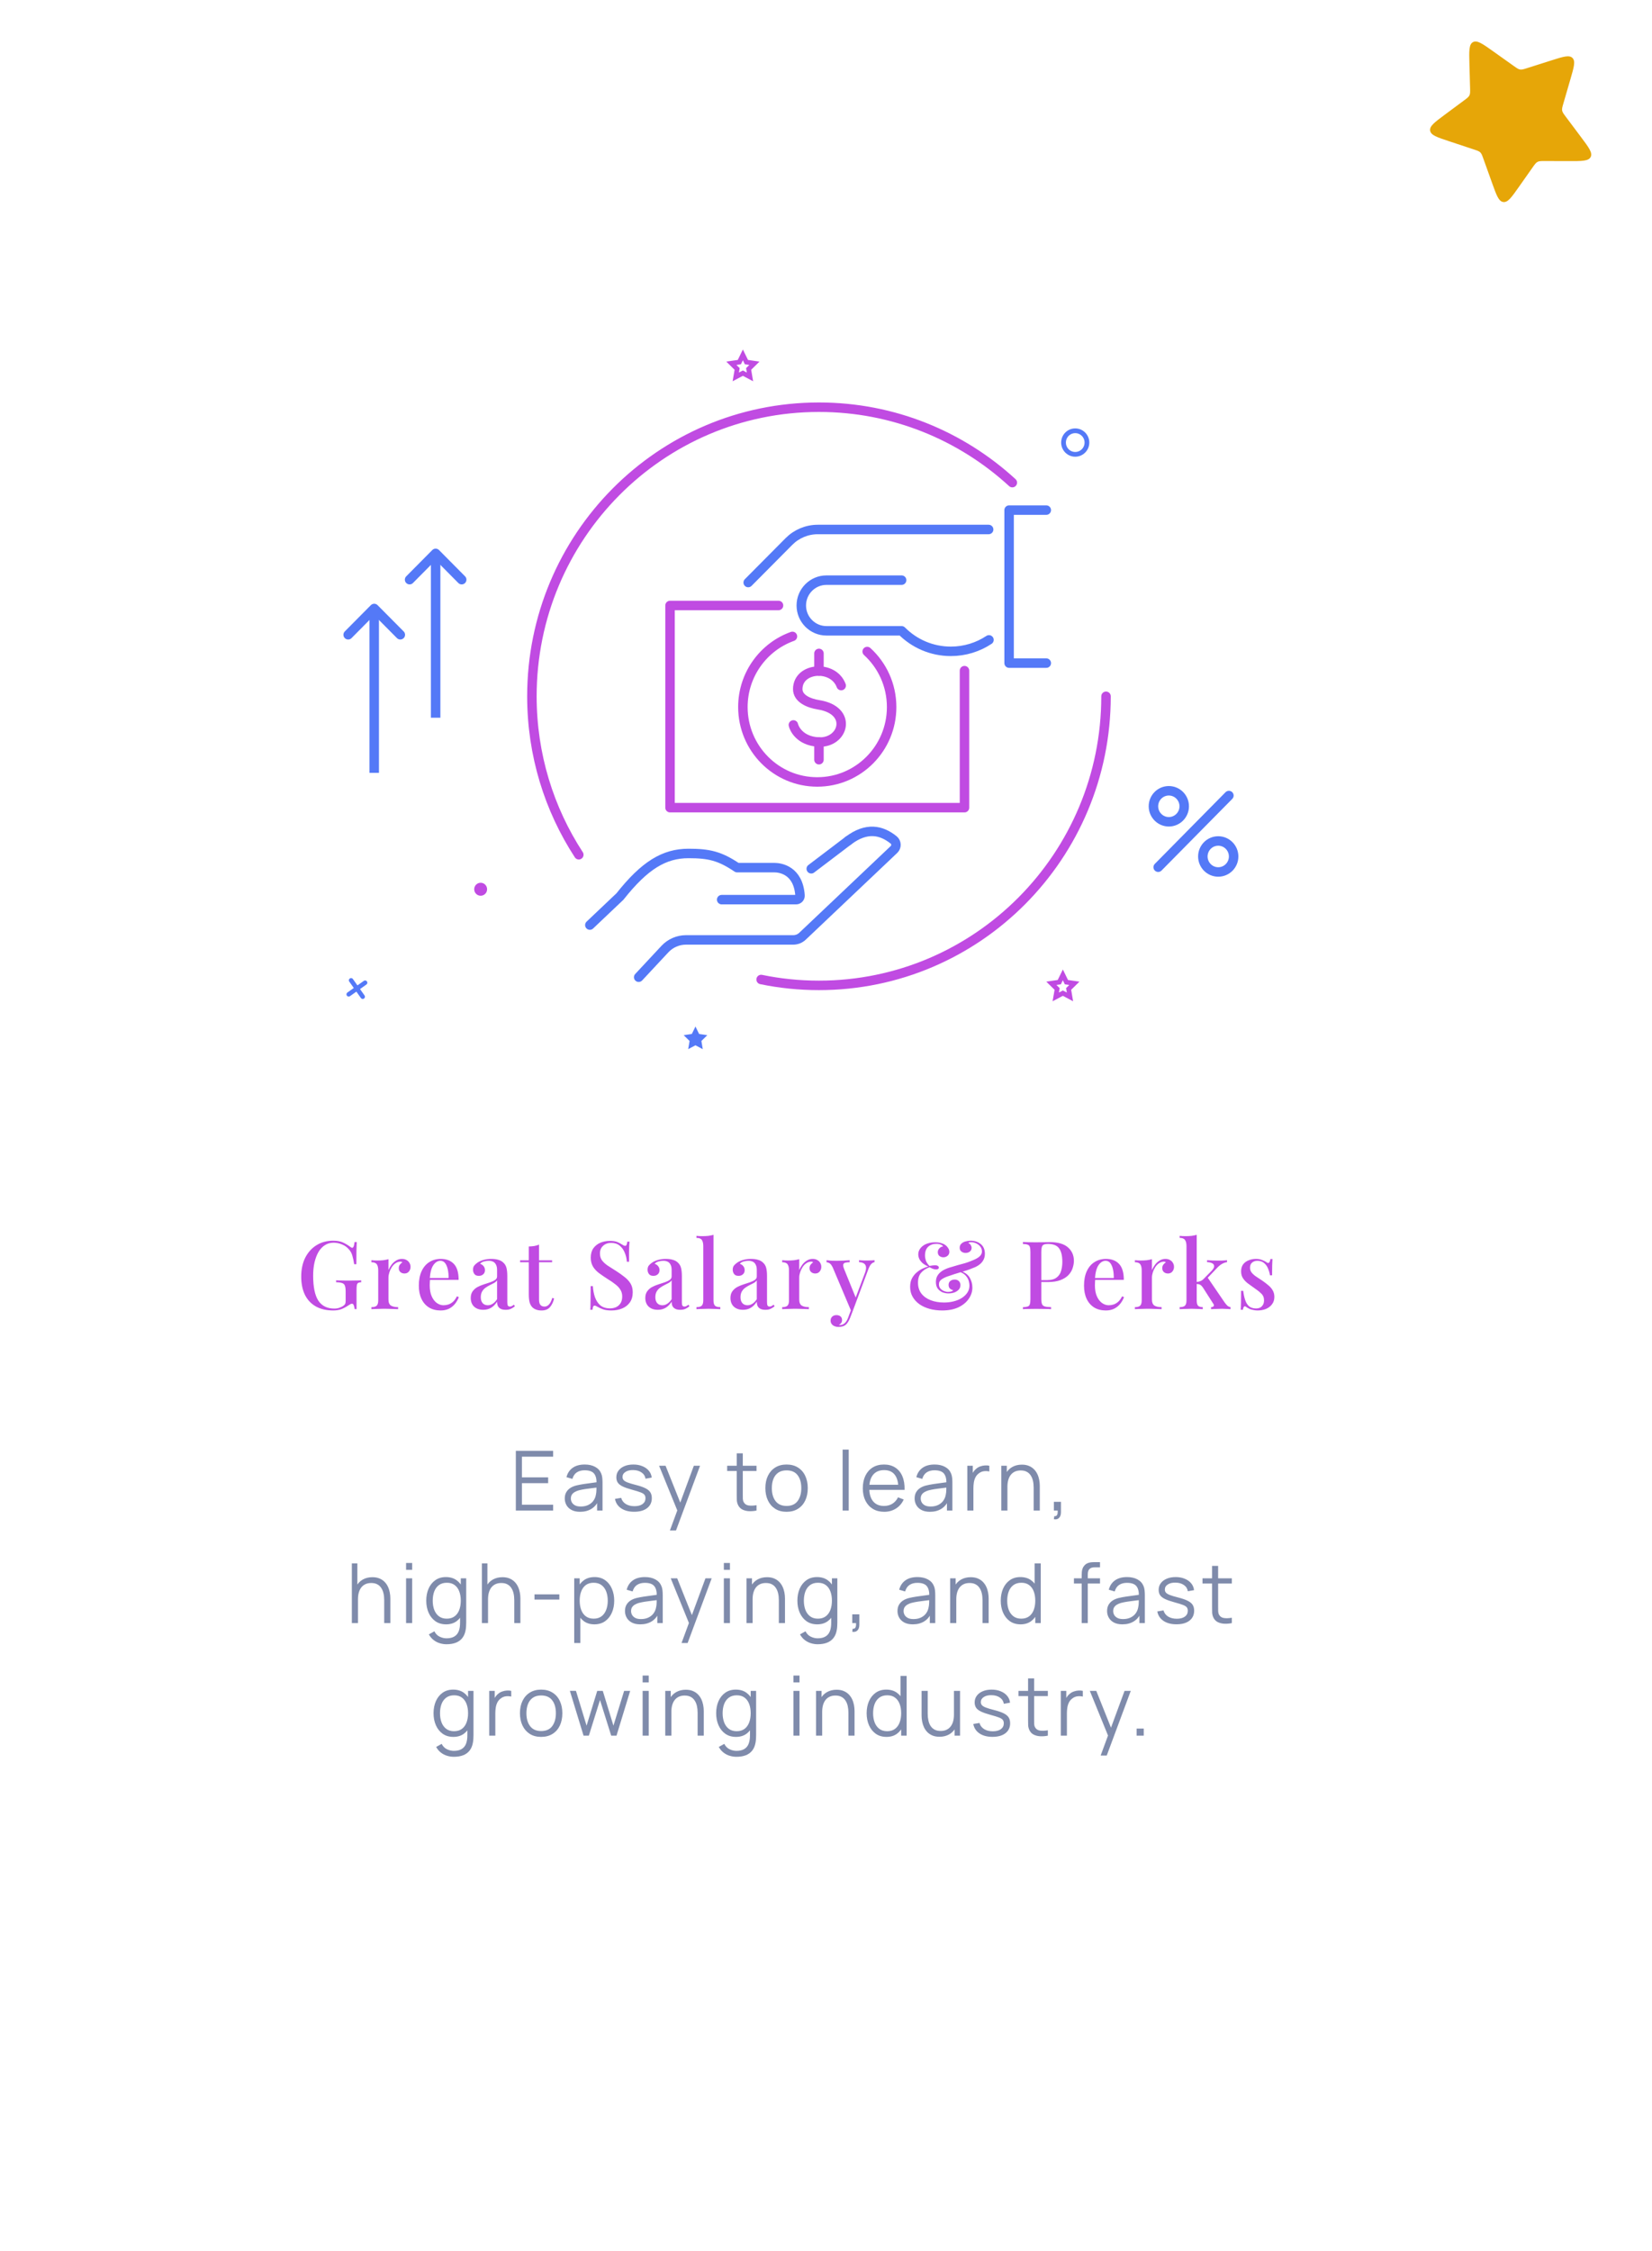 <svg width="279" height="380" viewBox="0 0 279 380" fill="none" xmlns="http://www.w3.org/2000/svg">
<g filter="url(#filter0_i_2093_1885)">
<path d="M261.998 12.758C264.009 12.119 265.014 11.8 265.563 12.335C266.112 12.871 265.818 13.884 265.228 15.91L264.033 20.02C263.857 20.622 263.77 20.923 263.824 21.22C263.878 21.516 264.066 21.767 264.442 22.268L266.986 25.664C268.328 27.455 268.999 28.351 268.644 29.058C268.289 29.765 267.17 29.762 264.931 29.755L260.929 29.743C260.276 29.741 259.95 29.74 259.672 29.884C259.394 30.027 259.206 30.294 258.83 30.828L256.513 34.118C255.27 35.883 254.648 36.765 253.879 36.661C253.109 36.557 252.744 35.541 252.015 33.51L250.523 29.354C250.316 28.779 250.213 28.491 250.002 28.285C249.791 28.079 249.5 27.983 248.92 27.791L244.729 26.401C242.68 25.722 241.655 25.382 241.532 24.616C241.409 23.849 242.276 23.206 244.01 21.919L247.242 19.522C247.767 19.133 248.029 18.939 248.166 18.657C248.302 18.375 248.293 18.049 248.275 17.397L248.165 13.396C248.103 11.159 248.072 10.04 248.77 9.667C249.468 9.295 250.38 9.944 252.204 11.242L255.661 13.701C256.171 14.065 256.427 14.246 256.725 14.293C257.023 14.34 257.321 14.245 257.918 14.055L261.998 12.758Z" fill="#E6A608"/>
</g>
<path d="M266.4 58.825C266.4 52.754 258.548 48.697 252.477 48.697C239.714 48.697 229.368 37.767 229.368 24.283C229.368 18.526 225.446 12 219.689 12H27.559C14.567 12 8.072 12 4.036 16.264C0 20.528 0 27.39 0 41.115V350.085C0 363.81 0 370.672 4.036 374.936C8.072 379.2 14.567 379.2 27.559 379.2H238.841C251.833 379.2 258.328 379.2 262.364 374.936C266.4 370.672 266.4 363.81 266.4 350.085V58.825Z" fill="white"/>
<path d="M197.4 133.494C195.96 133.494 194.8 134.67 194.8 136.112C194.8 137.553 195.968 138.729 197.4 138.729C198.832 138.729 200 137.553 200 136.112C200 134.67 198.832 133.494 197.4 133.494Z" stroke="#5479F7" stroke-width="1.6" stroke-linecap="round" stroke-linejoin="round"/>
<path d="M205.744 141.967C204.304 141.967 203.144 143.142 203.144 144.584C203.144 146.026 204.312 147.201 205.744 147.201C207.176 147.201 208.344 146.026 208.344 144.584C208.344 143.142 207.176 141.967 205.744 141.967Z" stroke="#5479F7" stroke-width="1.6" stroke-linecap="round" stroke-linejoin="round"/>
<path d="M207.544 134.299L195.6 146.396" stroke="#5479F7" stroke-width="1.6" stroke-linecap="round" stroke-linejoin="round"/>
<path d="M143.272 141.91C146.368 139.574 148.856 140.13 150.92 141.789C151.424 142.192 151.448 142.957 150.984 143.4L135.528 158.05C135.104 158.452 134.544 158.67 133.968 158.67H115.848C114.504 158.67 113.216 159.233 112.296 160.216L107.864 164.968" stroke="#5479F7" stroke-width="1.6" stroke-linecap="round" stroke-linejoin="round"/>
<path d="M137.008 146.662C138.76 145.333 141.288 143.408 143.272 141.91" stroke="#5479F7" stroke-width="1.6" stroke-linecap="round" stroke-linejoin="round"/>
<path d="M121.88 151.872H134.448C134.832 151.872 135.144 151.542 135.112 151.156C134.808 146.871 131.744 146.468 130.784 146.468H124.488C121.552 144.487 119.72 144.076 116.28 144.076C112.168 144.076 108.864 146.082 104.704 151.341L99.616 156.165" stroke="#5479F7" stroke-width="1.6" stroke-linecap="round" stroke-linejoin="round"/>
<path d="M146.456 109.985C148.992 112.297 150.584 115.639 150.584 119.36C150.584 126.342 144.96 132.004 138.024 132.004C131.088 132.004 125.464 126.342 125.464 119.36C125.464 113.859 128.96 109.172 133.832 107.432" stroke="#C04BE2" stroke-width="1.6" stroke-linecap="round" stroke-linejoin="round"/>
<path d="M142.064 115.735C140.744 112.184 134.768 112.603 134.728 116.307C134.712 117.958 136.64 118.723 138.248 118.981C144.12 119.915 142.496 125.472 138.248 125.263C135.024 125.102 134.096 122.903 133.992 122.38" stroke="#C04BE2" stroke-width="1.6" stroke-linecap="round" stroke-linejoin="round"/>
<path d="M138.312 110.307V113.287" stroke="#C04BE2" stroke-width="1.6" stroke-linecap="round" stroke-linejoin="round"/>
<path d="M138.312 125.263V128.251" stroke="#C04BE2" stroke-width="1.6" stroke-linecap="round" stroke-linejoin="round"/>
<path d="M131.48 102.213H113.16V136.345H162.888V113.215" stroke="#C04BE2" stroke-width="1.6" stroke-linecap="round" stroke-linejoin="round"/>
<path d="M176.704 111.942H170.424V86.114H176.704" stroke="#5479F7" stroke-width="1.6" stroke-linecap="round" stroke-linejoin="round"/>
<path d="M126.36 98.34L133.24 91.414C134.528 90.117 136.28 89.384 138.104 89.384H166.968" stroke="#5479F7" stroke-width="1.6" stroke-linecap="round" stroke-linejoin="round"/>
<path d="M152.272 97.937H139.576C137.232 97.937 135.328 99.853 135.328 102.213C135.328 104.573 137.232 106.49 139.576 106.49H152.272C154.4 108.632 157.336 109.953 160.584 109.953C162.96 109.953 165.176 109.244 167.024 108.02" stroke="#5479F7" stroke-width="1.6" stroke-linecap="round" stroke-linejoin="round"/>
<path d="M186.792 117.54C186.792 144.495 165.088 166.345 138.312 166.345C134.968 166.345 131.696 166.007 128.544 165.354" stroke="#C04BE2" stroke-width="1.6" stroke-miterlimit="10" stroke-linecap="round"/>
<path d="M97.752 144.294C92.744 136.611 89.832 127.421 89.832 117.548C89.832 90.592 111.536 68.742 138.312 68.742C150.888 68.742 162.352 73.566 170.968 81.475" stroke="#C04BE2" stroke-width="1.6" stroke-miterlimit="10" stroke-linecap="round"/>
<path d="M181.592 76.699C182.683 76.699 183.568 75.809 183.568 74.71C183.568 73.611 182.683 72.721 181.592 72.721C180.501 72.721 179.616 73.611 179.616 74.71C179.616 75.809 180.501 76.699 181.592 76.699Z" stroke="#5479F7" stroke-width="0.8" stroke-miterlimit="10"/>
<path d="M81.176 151.212C81.777 151.212 82.264 150.722 82.264 150.117C82.264 149.512 81.777 149.021 81.176 149.021C80.575 149.021 80.088 149.512 80.088 150.117C80.088 150.722 80.575 151.212 81.176 151.212Z" fill="#C04BE2"/>
<path d="M73.575 121.164V93.781" stroke="#5479F7" stroke-width="1.6" stroke-linejoin="round"/>
<path d="M69.175 97.856L73.575 93.419L77.975 97.856" stroke="#5479F7" stroke-width="1.6" stroke-linecap="round" stroke-linejoin="round"/>
<path d="M63.2 130.466V103.083" stroke="#5479F7" stroke-width="1.6" stroke-linejoin="round"/>
<path d="M58.8 107.158L63.2 102.721L67.608 107.158" stroke="#5479F7" stroke-width="1.6" stroke-linecap="round" stroke-linejoin="round"/>
<path d="M125.462 59.909L125.967 60.94L126.06 61.129L126.269 61.16L127.408 61.325L126.582 62.138L126.433 62.284L126.468 62.489L126.661 63.629L125.65 63.092L125.463 62.993L125.275 63.092L124.26 63.629L124.457 62.491L124.492 62.285L124.343 62.138L123.517 61.325L124.656 61.16L124.865 61.129L124.958 60.94L125.462 59.909Z" stroke="#C04BE2" stroke-width="0.8"/>
<path d="M179.502 164.573L180.008 165.61L180.101 165.801L180.31 165.831L181.446 165.996L180.624 166.8L180.475 166.946L180.51 167.153L180.702 168.293L179.692 167.756L179.504 167.656L179.317 167.755L178.301 168.293L178.498 167.154L178.534 166.947L178.384 166.8L177.561 165.996L178.69 165.831L178.898 165.801L178.991 165.612L179.502 164.573Z" stroke="#C04BE2" stroke-width="0.8"/>
<path d="M117.455 173.292L118.071 174.549L119.455 174.75L118.455 175.733L118.687 177.11L117.455 176.458L116.223 177.11L116.463 175.733L115.463 174.75L116.839 174.549L117.455 173.292Z" fill="#5479F7"/>
<path d="M61.66 165.894L58.89 167.856" stroke="#5479F7" stroke-width="0.754" stroke-linecap="round"/>
<path d="M61.256 168.26L59.294 165.49" stroke="#5479F7" stroke-width="0.754" stroke-linecap="round"/>
<path d="M56.248 209.448C56.952 209.448 57.523 209.555 57.96 209.768C58.397 209.971 58.797 210.211 59.16 210.488C59.298 210.595 59.405 210.648 59.48 210.648C59.682 210.648 59.816 210.323 59.88 209.672H60.248C60.227 210.077 60.211 210.568 60.2 211.144C60.189 211.709 60.184 212.467 60.184 213.416H59.816C59.741 212.904 59.64 212.429 59.512 211.992C59.395 211.555 59.187 211.181 58.888 210.872C58.6 210.531 58.221 210.264 57.752 210.072C57.293 209.88 56.824 209.784 56.344 209.784C55.789 209.784 55.298 209.923 54.872 210.2C54.445 210.467 54.083 210.851 53.784 211.352C53.496 211.853 53.272 212.445 53.112 213.128C52.962 213.8 52.888 214.541 52.888 215.352C52.888 217.272 53.181 218.68 53.768 219.576C54.365 220.461 55.261 220.904 56.456 220.904C56.797 220.904 57.09 220.856 57.336 220.76C57.592 220.664 57.794 220.568 57.944 220.472C58.125 220.344 58.242 220.221 58.296 220.104C58.349 219.976 58.376 219.811 58.376 219.608V218.056C58.376 217.597 58.333 217.261 58.248 217.048C58.173 216.824 58.019 216.675 57.784 216.6C57.549 216.515 57.208 216.467 56.76 216.456V216.136C56.962 216.147 57.203 216.157 57.48 216.168C57.757 216.168 58.045 216.173 58.344 216.184C58.653 216.184 58.931 216.184 59.176 216.184C59.56 216.184 59.907 216.179 60.216 216.168C60.536 216.157 60.797 216.147 61 216.136V216.456C60.776 216.467 60.605 216.504 60.488 216.568C60.381 216.632 60.306 216.76 60.264 216.952C60.232 217.144 60.216 217.437 60.216 217.832V221H59.896C59.885 220.819 59.843 220.621 59.768 220.408C59.704 220.195 59.602 220.088 59.464 220.088C59.389 220.088 59.309 220.104 59.224 220.136C59.149 220.168 59.016 220.248 58.824 220.376C58.45 220.632 58.061 220.84 57.656 221C57.251 221.149 56.792 221.224 56.28 221.224C55.139 221.224 54.163 221 53.352 220.552C52.541 220.093 51.922 219.437 51.496 218.584C51.08 217.72 50.872 216.696 50.872 215.512C50.872 214.275 51.101 213.203 51.56 212.296C52.029 211.389 52.664 210.691 53.464 210.2C54.275 209.699 55.203 209.448 56.248 209.448ZM67.878 212.52C68.187 212.52 68.448 212.584 68.662 212.712C68.886 212.84 69.051 213.005 69.158 213.208C69.275 213.4 69.334 213.619 69.334 213.864C69.334 214.173 69.238 214.44 69.046 214.664C68.864 214.877 68.619 214.984 68.31 214.984C68.043 214.984 67.814 214.904 67.622 214.744C67.44 214.584 67.35 214.365 67.35 214.088C67.35 213.853 67.408 213.656 67.526 213.496C67.654 213.325 67.798 213.192 67.958 213.096C67.851 213.011 67.723 212.973 67.574 212.984C67.286 212.995 67.019 213.091 66.774 213.272C66.528 213.443 66.32 213.667 66.15 213.944C65.979 214.211 65.846 214.499 65.75 214.808C65.654 215.117 65.606 215.405 65.606 215.672V219.352C65.606 219.875 65.75 220.227 66.038 220.408C66.326 220.579 66.726 220.664 67.238 220.664V221C66.992 220.989 66.64 220.979 66.182 220.968C65.734 220.947 65.259 220.936 64.758 220.936C64.374 220.936 63.99 220.947 63.606 220.968C63.222 220.979 62.928 220.989 62.726 221V220.664C63.142 220.664 63.435 220.584 63.606 220.424C63.787 220.264 63.878 219.96 63.878 219.512V214.488C63.878 214.008 63.798 213.656 63.638 213.432C63.478 213.197 63.174 213.08 62.726 213.08V212.744C63.067 212.776 63.398 212.792 63.718 212.792C64.08 212.792 64.416 212.776 64.726 212.744C65.046 212.701 65.339 212.643 65.606 212.568V214.408C65.734 214.099 65.904 213.8 66.118 213.512C66.331 213.224 66.587 212.989 66.886 212.808C67.184 212.616 67.515 212.52 67.878 212.52ZM74.447 212.52C75.385 212.52 76.121 212.803 76.655 213.368C77.188 213.933 77.455 214.829 77.455 216.056H71.935L71.903 215.752H75.759C75.769 215.229 75.727 214.749 75.631 214.312C75.535 213.864 75.385 213.507 75.183 213.24C74.98 212.973 74.713 212.84 74.383 212.84C73.924 212.84 73.524 213.085 73.183 213.576C72.852 214.056 72.65 214.829 72.575 215.896L72.623 215.976C72.612 216.125 72.602 216.291 72.591 216.472C72.58 216.643 72.575 216.813 72.575 216.984C72.575 217.72 72.687 218.339 72.911 218.84C73.135 219.341 73.428 219.72 73.791 219.976C74.153 220.221 74.522 220.344 74.895 220.344C75.183 220.344 75.46 220.301 75.727 220.216C76.004 220.12 76.266 219.965 76.511 219.752C76.756 219.528 76.975 219.224 77.167 218.84L77.487 218.968C77.359 219.331 77.162 219.688 76.895 220.04C76.628 220.392 76.287 220.68 75.871 220.904C75.455 221.117 74.969 221.224 74.415 221.224C73.668 221.224 73.017 221.059 72.463 220.728C71.908 220.387 71.481 219.901 71.183 219.272C70.884 218.643 70.735 217.896 70.735 217.032C70.735 216.083 70.889 215.272 71.199 214.6C71.508 213.928 71.94 213.416 72.495 213.064C73.06 212.701 73.711 212.52 74.447 212.52ZM81.613 221.112C81.165 221.112 80.781 221.027 80.461 220.856C80.141 220.685 79.901 220.451 79.741 220.152C79.581 219.853 79.501 219.512 79.501 219.128C79.501 218.659 79.608 218.28 79.821 217.992C80.034 217.693 80.306 217.453 80.637 217.272C80.978 217.091 81.336 216.941 81.709 216.824C82.093 216.696 82.45 216.579 82.781 216.472C83.122 216.355 83.4 216.221 83.613 216.072C83.837 215.923 83.949 215.725 83.949 215.48V214.392C83.949 214.008 83.885 213.704 83.757 213.48C83.64 213.245 83.474 213.08 83.261 212.984C83.058 212.888 82.813 212.84 82.525 212.84C82.28 212.84 82.018 212.877 81.741 212.952C81.464 213.016 81.245 213.149 81.085 213.352C81.32 213.416 81.512 213.544 81.661 213.736C81.821 213.917 81.901 214.147 81.901 214.424C81.901 214.723 81.8 214.957 81.597 215.128C81.405 215.299 81.16 215.384 80.861 215.384C80.53 215.384 80.285 215.283 80.125 215.08C79.965 214.867 79.885 214.621 79.885 214.344C79.885 214.056 79.954 213.821 80.093 213.64C80.242 213.459 80.434 213.288 80.669 213.128C80.925 212.957 81.25 212.813 81.645 212.696C82.05 212.579 82.498 212.52 82.989 212.52C83.448 212.52 83.842 212.573 84.173 212.68C84.514 212.776 84.797 212.936 85.021 213.16C85.288 213.405 85.464 213.715 85.549 214.088C85.634 214.451 85.677 214.893 85.677 215.416V219.832C85.677 220.099 85.709 220.291 85.773 220.408C85.848 220.515 85.965 220.568 86.125 220.568C86.232 220.568 86.333 220.541 86.429 220.488C86.536 220.435 86.658 220.355 86.797 220.248L86.957 220.52C86.733 220.701 86.504 220.845 86.269 220.952C86.045 221.059 85.757 221.112 85.405 221.112C85.064 221.112 84.786 221.059 84.573 220.952C84.36 220.845 84.2 220.691 84.093 220.488C83.997 220.285 83.949 220.035 83.949 219.736C83.672 220.184 83.341 220.525 82.957 220.76C82.573 220.995 82.125 221.112 81.613 221.112ZM82.381 220.344C82.68 220.344 82.957 220.259 83.213 220.088C83.48 219.917 83.725 219.661 83.949 219.32V216.136C83.832 216.307 83.661 216.456 83.437 216.584C83.213 216.701 82.973 216.824 82.717 216.952C82.461 217.08 82.216 217.229 81.981 217.4C81.757 217.56 81.57 217.768 81.421 218.024C81.272 218.28 81.197 218.605 81.197 219C81.197 219.416 81.304 219.747 81.517 219.992C81.73 220.227 82.018 220.344 82.381 220.344ZM91.035 210.104V212.76H93.243V213.08H91.035V219.368C91.035 219.805 91.115 220.115 91.275 220.296C91.435 220.477 91.665 220.568 91.963 220.568C92.24 220.568 92.486 220.456 92.699 220.232C92.923 220.008 93.115 219.629 93.275 219.096L93.579 219.208C93.451 219.773 93.222 220.253 92.891 220.648C92.571 221.032 92.097 221.224 91.467 221.224C91.105 221.224 90.8 221.176 90.555 221.08C90.31 220.995 90.097 220.867 89.915 220.696C89.68 220.451 89.52 220.157 89.435 219.816C89.35 219.475 89.307 219.021 89.307 218.456V213.08H87.835V212.76H89.307V210.424C89.638 210.413 89.947 210.387 90.235 210.344C90.523 210.291 90.79 210.211 91.035 210.104ZM102.971 209.48C103.537 209.48 103.969 209.544 104.267 209.672C104.566 209.8 104.827 209.939 105.051 210.088C105.179 210.163 105.281 210.221 105.355 210.264C105.441 210.296 105.521 210.312 105.595 210.312C105.702 210.312 105.777 210.253 105.819 210.136C105.873 210.019 105.915 209.843 105.947 209.608H106.315C106.305 209.8 106.289 210.029 106.267 210.296C106.257 210.552 106.246 210.893 106.235 211.32C106.235 211.747 106.235 212.307 106.235 213H105.867C105.835 212.477 105.718 211.971 105.515 211.48C105.323 210.989 105.035 210.589 104.651 210.28C104.278 209.971 103.798 209.816 103.211 209.816C102.667 209.816 102.214 209.981 101.851 210.312C101.499 210.632 101.323 211.059 101.323 211.592C101.323 212.061 101.441 212.456 101.675 212.776C101.91 213.085 102.23 213.379 102.635 213.656C103.051 213.923 103.521 214.221 104.043 214.552C104.577 214.893 105.057 215.235 105.483 215.576C105.91 215.907 106.246 216.275 106.491 216.68C106.737 217.085 106.859 217.576 106.859 218.152C106.859 218.845 106.694 219.421 106.363 219.88C106.043 220.328 105.611 220.664 105.067 220.888C104.523 221.112 103.926 221.224 103.275 221.224C102.678 221.224 102.203 221.16 101.851 221.032C101.499 220.904 101.201 220.771 100.955 220.632C100.721 220.483 100.539 220.408 100.411 220.408C100.305 220.408 100.225 220.467 100.171 220.584C100.129 220.701 100.091 220.877 100.059 221.112H99.691C99.713 220.877 99.723 220.605 99.723 220.296C99.734 219.976 99.739 219.56 99.739 219.048C99.75 218.536 99.755 217.891 99.755 217.112H100.123C100.166 217.773 100.283 218.392 100.475 218.968C100.678 219.544 100.982 220.008 101.387 220.36C101.803 220.701 102.353 220.872 103.035 220.872C103.398 220.872 103.734 220.803 104.043 220.664C104.353 220.525 104.603 220.307 104.795 220.008C104.987 219.709 105.083 219.325 105.083 218.856C105.083 218.419 104.977 218.035 104.763 217.704C104.561 217.373 104.273 217.069 103.899 216.792C103.537 216.504 103.11 216.211 102.619 215.912C102.118 215.592 101.649 215.272 101.211 214.952C100.774 214.632 100.422 214.259 100.155 213.832C99.899 213.405 99.771 212.899 99.771 212.312C99.771 211.661 99.921 211.128 100.219 210.712C100.529 210.296 100.923 209.987 101.403 209.784C101.894 209.581 102.417 209.48 102.971 209.48ZM111.094 221.112C110.646 221.112 110.262 221.027 109.942 220.856C109.622 220.685 109.382 220.451 109.222 220.152C109.062 219.853 108.982 219.512 108.982 219.128C108.982 218.659 109.089 218.28 109.302 217.992C109.516 217.693 109.788 217.453 110.118 217.272C110.46 217.091 110.817 216.941 111.19 216.824C111.574 216.696 111.932 216.579 112.262 216.472C112.604 216.355 112.881 216.221 113.094 216.072C113.318 215.923 113.43 215.725 113.43 215.48V214.392C113.43 214.008 113.366 213.704 113.238 213.48C113.121 213.245 112.956 213.08 112.742 212.984C112.54 212.888 112.294 212.84 112.006 212.84C111.761 212.84 111.5 212.877 111.222 212.952C110.945 213.016 110.726 213.149 110.566 213.352C110.801 213.416 110.993 213.544 111.142 213.736C111.302 213.917 111.382 214.147 111.382 214.424C111.382 214.723 111.281 214.957 111.078 215.128C110.886 215.299 110.641 215.384 110.342 215.384C110.012 215.384 109.766 215.283 109.606 215.08C109.446 214.867 109.366 214.621 109.366 214.344C109.366 214.056 109.436 213.821 109.574 213.64C109.724 213.459 109.916 213.288 110.15 213.128C110.406 212.957 110.732 212.813 111.126 212.696C111.532 212.579 111.98 212.52 112.47 212.52C112.929 212.52 113.324 212.573 113.654 212.68C113.996 212.776 114.278 212.936 114.502 213.16C114.769 213.405 114.945 213.715 115.03 214.088C115.116 214.451 115.158 214.893 115.158 215.416V219.832C115.158 220.099 115.19 220.291 115.254 220.408C115.329 220.515 115.446 220.568 115.606 220.568C115.713 220.568 115.814 220.541 115.91 220.488C116.017 220.435 116.14 220.355 116.278 220.248L116.438 220.52C116.214 220.701 115.985 220.845 115.75 220.952C115.526 221.059 115.238 221.112 114.886 221.112C114.545 221.112 114.268 221.059 114.054 220.952C113.841 220.845 113.681 220.691 113.574 220.488C113.478 220.285 113.43 220.035 113.43 219.736C113.153 220.184 112.822 220.525 112.438 220.76C112.054 220.995 111.606 221.112 111.094 221.112ZM111.862 220.344C112.161 220.344 112.438 220.259 112.694 220.088C112.961 219.917 113.206 219.661 113.43 219.32V216.136C113.313 216.307 113.142 216.456 112.918 216.584C112.694 216.701 112.454 216.824 112.198 216.952C111.942 217.08 111.697 217.229 111.462 217.4C111.238 217.56 111.052 217.768 110.902 218.024C110.753 218.28 110.678 218.605 110.678 219C110.678 219.416 110.785 219.747 110.998 219.992C111.212 220.227 111.5 220.344 111.862 220.344ZM120.5 208.456V219.512C120.5 219.96 120.586 220.264 120.756 220.424C120.938 220.584 121.236 220.664 121.652 220.664V221C121.471 220.989 121.188 220.979 120.804 220.968C120.42 220.947 120.036 220.936 119.652 220.936C119.268 220.936 118.879 220.947 118.484 220.968C118.1 220.979 117.812 220.989 117.62 221V220.664C118.036 220.664 118.33 220.584 118.5 220.424C118.682 220.264 118.772 219.96 118.772 219.512V210.376C118.772 209.896 118.692 209.544 118.532 209.32C118.372 209.085 118.068 208.968 117.62 208.968V208.632C117.962 208.664 118.292 208.68 118.612 208.68C118.964 208.68 119.3 208.664 119.62 208.632C119.94 208.589 120.234 208.531 120.5 208.456ZM125.475 221.112C125.027 221.112 124.643 221.027 124.323 220.856C124.003 220.685 123.763 220.451 123.603 220.152C123.443 219.853 123.363 219.512 123.363 219.128C123.363 218.659 123.47 218.28 123.683 217.992C123.897 217.693 124.169 217.453 124.499 217.272C124.841 217.091 125.198 216.941 125.571 216.824C125.955 216.696 126.313 216.579 126.643 216.472C126.985 216.355 127.262 216.221 127.475 216.072C127.699 215.923 127.811 215.725 127.811 215.48V214.392C127.811 214.008 127.747 213.704 127.619 213.48C127.502 213.245 127.337 213.08 127.123 212.984C126.921 212.888 126.675 212.84 126.387 212.84C126.142 212.84 125.881 212.877 125.603 212.952C125.326 213.016 125.107 213.149 124.947 213.352C125.182 213.416 125.374 213.544 125.523 213.736C125.683 213.917 125.763 214.147 125.763 214.424C125.763 214.723 125.662 214.957 125.459 215.128C125.267 215.299 125.022 215.384 124.723 215.384C124.393 215.384 124.147 215.283 123.987 215.08C123.827 214.867 123.747 214.621 123.747 214.344C123.747 214.056 123.817 213.821 123.955 213.64C124.105 213.459 124.297 213.288 124.531 213.128C124.787 212.957 125.113 212.813 125.507 212.696C125.913 212.579 126.361 212.52 126.851 212.52C127.31 212.52 127.705 212.573 128.035 212.68C128.377 212.776 128.659 212.936 128.883 213.16C129.15 213.405 129.326 213.715 129.411 214.088C129.497 214.451 129.539 214.893 129.539 215.416V219.832C129.539 220.099 129.571 220.291 129.635 220.408C129.71 220.515 129.827 220.568 129.987 220.568C130.094 220.568 130.195 220.541 130.291 220.488C130.398 220.435 130.521 220.355 130.659 220.248L130.819 220.52C130.595 220.701 130.366 220.845 130.131 220.952C129.907 221.059 129.619 221.112 129.267 221.112C128.926 221.112 128.649 221.059 128.435 220.952C128.222 220.845 128.062 220.691 127.955 220.488C127.859 220.285 127.811 220.035 127.811 219.736C127.534 220.184 127.203 220.525 126.819 220.76C126.435 220.995 125.987 221.112 125.475 221.112ZM126.243 220.344C126.542 220.344 126.819 220.259 127.075 220.088C127.342 219.917 127.587 219.661 127.811 219.32V216.136C127.694 216.307 127.523 216.456 127.299 216.584C127.075 216.701 126.835 216.824 126.579 216.952C126.323 217.08 126.078 217.229 125.843 217.4C125.619 217.56 125.433 217.768 125.283 218.024C125.134 218.28 125.059 218.605 125.059 219C125.059 219.416 125.166 219.747 125.379 219.992C125.593 220.227 125.881 220.344 126.243 220.344ZM137.25 212.52C137.559 212.52 137.82 212.584 138.034 212.712C138.258 212.84 138.423 213.005 138.53 213.208C138.647 213.4 138.706 213.619 138.706 213.864C138.706 214.173 138.61 214.44 138.418 214.664C138.236 214.877 137.991 214.984 137.682 214.984C137.415 214.984 137.186 214.904 136.994 214.744C136.812 214.584 136.722 214.365 136.722 214.088C136.722 213.853 136.78 213.656 136.898 213.496C137.026 213.325 137.17 213.192 137.33 213.096C137.223 213.011 137.095 212.973 136.946 212.984C136.658 212.995 136.391 213.091 136.146 213.272C135.9 213.443 135.692 213.667 135.522 213.944C135.351 214.211 135.218 214.499 135.122 214.808C135.026 215.117 134.978 215.405 134.978 215.672V219.352C134.978 219.875 135.122 220.227 135.41 220.408C135.698 220.579 136.098 220.664 136.61 220.664V221C136.364 220.989 136.012 220.979 135.554 220.968C135.106 220.947 134.631 220.936 134.13 220.936C133.746 220.936 133.362 220.947 132.978 220.968C132.594 220.979 132.3 220.989 132.098 221V220.664C132.514 220.664 132.807 220.584 132.978 220.424C133.159 220.264 133.25 219.96 133.25 219.512V214.488C133.25 214.008 133.17 213.656 133.01 213.432C132.85 213.197 132.546 213.08 132.098 213.08V212.744C132.439 212.776 132.77 212.792 133.09 212.792C133.452 212.792 133.788 212.776 134.098 212.744C134.418 212.701 134.711 212.643 134.978 212.568V214.408C135.106 214.099 135.276 213.8 135.49 213.512C135.703 213.224 135.959 212.989 136.258 212.808C136.556 212.616 136.887 212.52 137.25 212.52ZM147.7 212.744V213.064C147.497 213.096 147.311 213.203 147.14 213.384C146.969 213.555 146.804 213.853 146.644 214.28L144.148 220.968L143.764 221.352L140.644 213.976C140.441 213.56 140.244 213.309 140.052 213.224C139.871 213.128 139.716 213.08 139.588 213.08V212.744C139.855 212.776 140.137 212.803 140.436 212.824C140.735 212.835 141.044 212.84 141.364 212.84C141.727 212.84 142.089 212.829 142.452 212.808C142.825 212.787 143.172 212.765 143.492 212.744V213.08C143.236 213.08 143.007 213.101 142.804 213.144C142.612 213.176 142.484 213.277 142.42 213.448C142.367 213.608 142.42 213.885 142.58 214.28L144.564 219.16L144.452 219.208L146.068 214.92C146.228 214.493 146.292 214.152 146.26 213.896C146.228 213.629 146.116 213.432 145.924 213.304C145.732 213.165 145.449 213.085 145.076 213.064V212.744C145.257 212.755 145.423 212.765 145.572 212.776C145.732 212.776 145.887 212.781 146.036 212.792C146.185 212.792 146.335 212.792 146.484 212.792C146.719 212.792 146.937 212.787 147.14 212.776C147.353 212.765 147.54 212.755 147.7 212.744ZM144.148 220.968L143.572 222.472C143.465 222.739 143.353 222.963 143.236 223.144C143.129 223.325 143.012 223.475 142.884 223.592C142.724 223.741 142.527 223.848 142.292 223.912C142.057 223.976 141.823 224.008 141.588 224.008C141.364 224.008 141.151 223.965 140.948 223.88C140.756 223.805 140.596 223.688 140.468 223.528C140.34 223.368 140.276 223.171 140.276 222.936C140.276 222.659 140.367 222.435 140.548 222.264C140.729 222.093 140.969 222.008 141.268 222.008C141.535 222.008 141.759 222.077 141.94 222.216C142.121 222.365 142.212 222.579 142.212 222.856C142.212 223.048 142.159 223.213 142.052 223.352C141.956 223.491 141.828 223.597 141.668 223.672C141.7 223.683 141.732 223.688 141.764 223.688C141.796 223.688 141.823 223.688 141.844 223.688C142.143 223.688 142.409 223.587 142.644 223.384C142.879 223.192 143.076 222.877 143.236 222.44L143.812 220.904L144.148 220.968ZM157.949 209.72C158.355 209.72 158.685 209.763 158.941 209.848C159.208 209.923 159.432 210.024 159.613 210.152C159.763 210.248 159.885 210.36 159.981 210.488C160.088 210.616 160.173 210.749 160.237 210.888C160.301 211.027 160.333 211.171 160.333 211.32C160.333 211.608 160.227 211.837 160.013 212.008C159.811 212.168 159.581 212.248 159.325 212.248C159.069 212.248 158.845 212.173 158.653 212.024C158.472 211.875 158.381 211.661 158.381 211.384C158.381 211.139 158.467 210.925 158.637 210.744C158.808 210.552 159.021 210.44 159.277 210.408C159.224 210.291 159.091 210.189 158.877 210.104C158.675 210.019 158.424 209.976 158.125 209.976C157.571 209.976 157.112 210.141 156.749 210.472C156.397 210.803 156.221 211.293 156.221 211.944C156.221 212.221 156.269 212.509 156.365 212.808C156.472 213.107 156.675 213.405 156.973 213.704C157.155 213.672 157.331 213.645 157.501 213.624C157.683 213.603 157.827 213.592 157.933 213.592C158.125 213.592 158.275 213.629 158.381 213.704C158.499 213.768 158.557 213.864 158.557 213.992C158.557 214.088 158.515 214.163 158.429 214.216C158.344 214.269 158.237 214.296 158.109 214.296C157.907 214.296 157.699 214.253 157.485 214.168C157.272 214.072 157.107 213.992 156.989 213.928C156.403 214.131 155.928 214.44 155.565 214.856C155.213 215.261 155.037 215.821 155.037 216.536C155.037 217.261 155.229 217.875 155.613 218.376C155.997 218.867 156.52 219.24 157.181 219.496C157.843 219.752 158.6 219.88 159.453 219.88C160.008 219.88 160.541 219.816 161.053 219.688C161.565 219.56 162.019 219.373 162.413 219.128C162.819 218.872 163.139 218.568 163.373 218.216C163.608 217.864 163.725 217.459 163.725 217C163.725 216.808 163.688 216.563 163.613 216.264C163.539 215.965 163.379 215.672 163.133 215.384C162.899 215.096 162.531 214.867 162.029 214.696L162.189 214.536C162.904 214.76 163.421 215.128 163.741 215.64C164.061 216.152 164.221 216.728 164.221 217.368C164.221 218.04 164.013 218.675 163.597 219.272C163.192 219.859 162.611 220.333 161.853 220.696C161.096 221.048 160.184 221.224 159.117 221.224C158.36 221.224 157.651 221.133 156.989 220.952C156.339 220.771 155.768 220.509 155.277 220.168C154.787 219.816 154.403 219.395 154.125 218.904C153.848 218.413 153.709 217.859 153.709 217.24C153.709 216.653 153.821 216.157 154.045 215.752C154.28 215.336 154.568 214.995 154.909 214.728C155.251 214.451 155.592 214.243 155.933 214.104C156.275 213.955 156.552 213.853 156.765 213.8C156.413 213.651 156.109 213.475 155.853 213.272C155.608 213.059 155.416 212.824 155.277 212.568C155.149 212.301 155.085 212.029 155.085 211.752C155.085 211.464 155.155 211.197 155.293 210.952C155.432 210.707 155.624 210.493 155.869 210.312C156.125 210.12 156.424 209.976 156.765 209.88C157.117 209.773 157.512 209.72 157.949 209.72ZM163.917 209.448C164.611 209.448 165.187 209.64 165.645 210.024C166.104 210.408 166.333 210.947 166.333 211.64C166.333 212.067 166.243 212.435 166.061 212.744C165.891 213.053 165.645 213.32 165.325 213.544C165.016 213.768 164.653 213.949 164.237 214.088C164.024 214.184 163.747 214.291 163.405 214.408C163.064 214.515 162.701 214.627 162.317 214.744C161.933 214.861 161.565 214.973 161.213 215.08C160.872 215.187 160.589 215.283 160.365 215.368C159.832 215.528 159.4 215.72 159.069 215.944C158.739 216.157 158.573 216.445 158.573 216.808C158.573 217.085 158.653 217.32 158.813 217.512C158.984 217.704 159.187 217.848 159.421 217.944C159.667 218.04 159.901 218.088 160.125 218.088C160.211 218.088 160.317 218.077 160.445 218.056C160.573 218.035 160.685 218.003 160.781 217.96C160.888 217.917 160.952 217.864 160.973 217.8C160.771 217.757 160.589 217.667 160.429 217.528C160.28 217.379 160.205 217.171 160.205 216.904C160.205 216.627 160.301 216.408 160.493 216.248C160.696 216.088 160.941 216.008 161.229 216.008C161.528 216.008 161.763 216.093 161.933 216.264C162.115 216.435 162.205 216.659 162.205 216.936C162.205 217.245 162.104 217.507 161.901 217.72C161.699 217.933 161.443 218.093 161.133 218.2C160.824 218.296 160.504 218.344 160.173 218.344C159.832 218.344 159.496 218.28 159.165 218.152C158.845 218.013 158.579 217.805 158.365 217.528C158.163 217.24 158.061 216.867 158.061 216.408C158.061 215.971 158.163 215.597 158.365 215.288C158.568 214.968 158.867 214.691 159.261 214.456C159.667 214.221 160.152 214.029 160.717 213.88C161.005 213.784 161.347 213.683 161.741 213.576C162.147 213.469 162.557 213.357 162.973 213.24C163.389 213.112 163.773 212.973 164.125 212.824C164.733 212.589 165.171 212.349 165.437 212.104C165.704 211.859 165.837 211.581 165.837 211.272C165.837 210.963 165.752 210.696 165.581 210.472C165.411 210.237 165.181 210.051 164.893 209.912C164.616 209.773 164.317 209.704 163.997 209.704C163.88 209.704 163.779 209.715 163.693 209.736C163.619 209.747 163.565 209.779 163.533 209.832C163.715 209.907 163.853 210.024 163.949 210.184C164.045 210.344 164.093 210.499 164.093 210.648C164.093 210.915 163.992 211.128 163.789 211.288C163.587 211.437 163.347 211.512 163.069 211.512C162.813 211.512 162.584 211.437 162.381 211.288C162.179 211.139 162.077 210.92 162.077 210.632C162.077 210.355 162.168 210.131 162.349 209.96C162.531 209.779 162.76 209.651 163.037 209.576C163.325 209.491 163.619 209.448 163.917 209.448ZM172.758 209.672C173.004 209.683 173.318 209.693 173.702 209.704C174.097 209.715 174.486 209.72 174.87 209.72C175.382 209.72 175.868 209.715 176.326 209.704C176.796 209.693 177.126 209.688 177.318 209.688C178.673 209.688 179.686 209.981 180.358 210.568C181.03 211.155 181.366 211.912 181.366 212.84C181.366 213.224 181.297 213.629 181.158 214.056C181.03 214.472 180.801 214.861 180.47 215.224C180.14 215.576 179.692 215.864 179.126 216.088C178.561 216.312 177.841 216.424 176.966 216.424H175.398V216.104H176.806C177.521 216.104 178.065 215.96 178.438 215.672C178.822 215.384 179.078 215.005 179.206 214.536C179.345 214.067 179.414 213.56 179.414 213.016C179.414 212.003 179.233 211.245 178.87 210.744C178.508 210.243 177.878 209.992 176.982 209.992C176.524 209.992 176.22 210.083 176.07 210.264C175.932 210.445 175.862 210.813 175.862 211.368V219.272C175.862 219.667 175.905 219.965 175.99 220.168C176.076 220.36 176.236 220.488 176.47 220.552C176.705 220.616 177.052 220.653 177.51 220.664V221C177.222 220.979 176.849 220.968 176.39 220.968C175.932 220.957 175.457 220.952 174.966 220.952C174.54 220.952 174.129 220.957 173.734 220.968C173.35 220.968 173.025 220.979 172.758 221V220.68C173.121 220.659 173.393 220.616 173.574 220.552C173.756 220.488 173.873 220.36 173.926 220.168C173.99 219.976 174.022 219.688 174.022 219.304V211.368C174.022 210.973 173.99 210.685 173.926 210.504C173.873 210.312 173.75 210.184 173.558 210.12C173.377 210.045 173.11 210.003 172.758 209.992V209.672ZM186.788 212.52C187.726 212.52 188.462 212.803 188.996 213.368C189.529 213.933 189.796 214.829 189.796 216.056H184.276L184.244 215.752H188.1C188.11 215.229 188.068 214.749 187.972 214.312C187.876 213.864 187.726 213.507 187.524 213.24C187.321 212.973 187.054 212.84 186.724 212.84C186.265 212.84 185.865 213.085 185.524 213.576C185.193 214.056 184.99 214.829 184.916 215.896L184.964 215.976C184.953 216.125 184.942 216.291 184.932 216.472C184.921 216.643 184.916 216.813 184.916 216.984C184.916 217.72 185.028 218.339 185.252 218.84C185.476 219.341 185.769 219.72 186.132 219.976C186.494 220.221 186.862 220.344 187.236 220.344C187.524 220.344 187.801 220.301 188.068 220.216C188.345 220.12 188.606 219.965 188.852 219.752C189.097 219.528 189.316 219.224 189.508 218.84L189.828 218.968C189.7 219.331 189.502 219.688 189.236 220.04C188.969 220.392 188.628 220.68 188.212 220.904C187.796 221.117 187.31 221.224 186.756 221.224C186.009 221.224 185.358 221.059 184.804 220.728C184.249 220.387 183.822 219.901 183.524 219.272C183.225 218.643 183.076 217.896 183.076 217.032C183.076 216.083 183.23 215.272 183.54 214.6C183.849 213.928 184.281 213.416 184.836 213.064C185.401 212.701 186.052 212.52 186.788 212.52ZM196.818 212.52C197.128 212.52 197.389 212.584 197.602 212.712C197.826 212.84 197.992 213.005 198.098 213.208C198.216 213.4 198.274 213.619 198.274 213.864C198.274 214.173 198.178 214.44 197.986 214.664C197.805 214.877 197.56 214.984 197.25 214.984C196.984 214.984 196.754 214.904 196.562 214.744C196.381 214.584 196.29 214.365 196.29 214.088C196.29 213.853 196.349 213.656 196.466 213.496C196.594 213.325 196.738 213.192 196.898 213.096C196.792 213.011 196.664 212.973 196.514 212.984C196.226 212.995 195.96 213.091 195.714 213.272C195.469 213.443 195.261 213.667 195.09 213.944C194.92 214.211 194.786 214.499 194.69 214.808C194.594 215.117 194.546 215.405 194.546 215.672V219.352C194.546 219.875 194.69 220.227 194.978 220.408C195.266 220.579 195.666 220.664 196.178 220.664V221C195.933 220.989 195.581 220.979 195.122 220.968C194.674 220.947 194.2 220.936 193.698 220.936C193.314 220.936 192.93 220.947 192.546 220.968C192.162 220.979 191.869 220.989 191.666 221V220.664C192.082 220.664 192.376 220.584 192.546 220.424C192.728 220.264 192.818 219.96 192.818 219.512V214.488C192.818 214.008 192.738 213.656 192.578 213.432C192.418 213.197 192.114 213.08 191.666 213.08V212.744C192.008 212.776 192.338 212.792 192.658 212.792C193.021 212.792 193.357 212.776 193.666 212.744C193.986 212.701 194.28 212.643 194.546 212.568V214.408C194.674 214.099 194.845 213.8 195.058 213.512C195.272 213.224 195.528 212.989 195.826 212.808C196.125 212.616 196.456 212.52 196.818 212.52ZM202.109 208.456V219.512C202.109 219.96 202.184 220.264 202.333 220.424C202.493 220.584 202.76 220.664 203.133 220.664V221C202.952 220.989 202.68 220.979 202.317 220.968C201.965 220.947 201.608 220.936 201.245 220.936C200.872 220.936 200.488 220.947 200.093 220.968C199.709 220.979 199.421 220.989 199.229 221V220.664C199.645 220.664 199.939 220.584 200.109 220.424C200.291 220.264 200.381 219.96 200.381 219.512V210.376C200.381 209.896 200.296 209.544 200.125 209.32C199.965 209.085 199.667 208.968 199.229 208.968V208.632C199.571 208.664 199.901 208.68 200.221 208.68C200.573 208.68 200.909 208.664 201.229 208.632C201.549 208.589 201.843 208.531 202.109 208.456ZM207.229 212.744V213.064C206.941 213.107 206.664 213.203 206.397 213.352C206.131 213.501 205.869 213.709 205.613 213.976L203.693 215.992L203.901 215.592L206.797 219.832C206.957 220.056 207.112 220.243 207.261 220.392C207.411 220.531 207.597 220.621 207.821 220.664V221C207.683 220.989 207.475 220.979 207.197 220.968C206.931 220.947 206.664 220.936 206.397 220.936C206.045 220.936 205.688 220.947 205.325 220.968C204.963 220.979 204.696 220.989 204.525 221V220.664C204.739 220.664 204.883 220.611 204.957 220.504C205.043 220.397 205.032 220.269 204.925 220.12L203.165 217.368C202.984 217.112 202.819 216.947 202.669 216.872C202.52 216.797 202.307 216.755 202.029 216.744V216.424C202.339 216.392 202.589 216.333 202.781 216.248C202.984 216.163 203.171 216.024 203.341 215.832L204.541 214.616C204.883 214.275 205.053 213.992 205.053 213.768C205.053 213.533 204.941 213.363 204.717 213.256C204.504 213.139 204.216 213.075 203.853 213.064V212.744C204.141 212.755 204.456 212.771 204.797 212.792C205.149 212.803 205.443 212.808 205.677 212.808C205.869 212.808 206.061 212.808 206.253 212.808C206.456 212.797 206.643 212.787 206.813 212.776C206.984 212.765 207.123 212.755 207.229 212.744ZM212.102 212.52C212.528 212.52 212.896 212.589 213.206 212.728C213.526 212.856 213.755 212.973 213.894 213.08C214.246 213.357 214.464 213.176 214.55 212.536H214.902C214.88 212.835 214.864 213.197 214.854 213.624C214.843 214.04 214.838 214.595 214.838 215.288H214.486C214.422 214.893 214.31 214.509 214.15 214.136C214 213.763 213.776 213.453 213.478 213.208C213.19 212.963 212.811 212.84 212.342 212.84C211.99 212.84 211.696 212.941 211.462 213.144C211.227 213.336 211.11 213.624 211.11 214.008C211.11 214.328 211.206 214.605 211.398 214.84C211.59 215.075 211.835 215.293 212.134 215.496C212.443 215.699 212.774 215.917 213.126 216.152C213.52 216.419 213.872 216.685 214.182 216.952C214.502 217.208 214.752 217.496 214.934 217.816C215.126 218.136 215.222 218.509 215.222 218.936C215.222 219.427 215.088 219.843 214.822 220.184C214.566 220.525 214.224 220.787 213.798 220.968C213.371 221.139 212.902 221.224 212.39 221.224C212.134 221.224 211.894 221.197 211.67 221.144C211.446 221.101 211.238 221.043 211.046 220.968C210.928 220.904 210.811 220.84 210.694 220.776C210.587 220.701 210.48 220.632 210.374 220.568C210.267 220.493 210.171 220.504 210.086 220.6C210 220.696 209.936 220.867 209.894 221.112H209.542C209.563 220.771 209.579 220.355 209.59 219.864C209.6 219.373 209.606 218.723 209.606 217.912H209.958C210.032 218.499 210.144 219.016 210.294 219.464C210.443 219.912 210.662 220.264 210.95 220.52C211.248 220.765 211.654 220.888 212.166 220.888C212.368 220.888 212.571 220.845 212.774 220.76C212.976 220.664 213.142 220.515 213.27 220.312C213.408 220.109 213.478 219.837 213.478 219.496C213.478 219.027 213.312 218.643 212.982 218.344C212.662 218.035 212.246 217.709 211.734 217.368C211.371 217.112 211.024 216.861 210.694 216.616C210.374 216.36 210.112 216.077 209.91 215.768C209.707 215.448 209.606 215.069 209.606 214.632C209.606 214.152 209.718 213.757 209.942 213.448C210.176 213.139 210.486 212.909 210.87 212.76C211.254 212.6 211.664 212.52 212.102 212.52Z" fill="#C04BE2"/>
<path d="M87.117 255V244.92H93.416V245.907H88.145V249.393H92.576V250.38H88.145V254.013H93.416V255H87.117ZM97.964 255.21C97.395 255.21 96.916 255.107 96.529 254.902C96.146 254.697 95.859 254.424 95.668 254.083C95.477 253.742 95.381 253.371 95.381 252.97C95.381 252.559 95.463 252.209 95.626 251.92C95.794 251.626 96.02 251.386 96.305 251.199C96.594 251.012 96.928 250.87 97.306 250.772C97.689 250.679 98.111 250.597 98.573 250.527C99.04 250.452 99.495 250.389 99.938 250.338C100.386 250.282 100.778 250.228 101.114 250.177L100.75 250.401C100.764 249.654 100.619 249.101 100.316 248.742C100.013 248.383 99.485 248.203 98.734 248.203C98.216 248.203 97.777 248.32 97.418 248.553C97.063 248.786 96.814 249.155 96.669 249.659L95.668 249.365C95.841 248.688 96.188 248.163 96.711 247.79C97.234 247.417 97.913 247.23 98.748 247.23C99.439 247.23 100.024 247.361 100.505 247.622C100.99 247.879 101.333 248.252 101.534 248.742C101.627 248.961 101.688 249.206 101.716 249.477C101.744 249.748 101.758 250.023 101.758 250.303V255H100.841V253.103L101.107 253.215C100.85 253.864 100.451 254.358 99.91 254.699C99.369 255.04 98.72 255.21 97.964 255.21ZM98.083 254.321C98.564 254.321 98.984 254.235 99.343 254.062C99.702 253.889 99.992 253.654 100.211 253.355C100.43 253.052 100.573 252.711 100.638 252.333C100.694 252.09 100.724 251.824 100.729 251.535C100.734 251.241 100.736 251.022 100.736 250.877L101.128 251.08C100.778 251.127 100.398 251.173 99.987 251.22C99.581 251.267 99.18 251.32 98.783 251.381C98.391 251.442 98.036 251.514 97.719 251.598C97.504 251.659 97.297 251.745 97.096 251.857C96.895 251.964 96.73 252.109 96.599 252.291C96.473 252.473 96.41 252.699 96.41 252.97C96.41 253.189 96.464 253.402 96.571 253.607C96.683 253.812 96.86 253.983 97.103 254.118C97.35 254.253 97.677 254.321 98.083 254.321ZM107.101 255.203C106.215 255.203 105.484 255.012 104.91 254.629C104.341 254.246 103.991 253.714 103.86 253.033L104.91 252.858C105.022 253.287 105.277 253.63 105.673 253.887C106.075 254.139 106.569 254.265 107.157 254.265C107.731 254.265 108.184 254.146 108.515 253.908C108.847 253.665 109.012 253.336 109.012 252.921C109.012 252.688 108.959 252.499 108.851 252.354C108.749 252.205 108.536 252.067 108.214 251.941C107.892 251.815 107.412 251.666 106.772 251.493C106.086 251.306 105.55 251.12 105.162 250.933C104.775 250.746 104.5 250.532 104.336 250.289C104.173 250.042 104.091 249.741 104.091 249.386C104.091 248.957 104.213 248.581 104.455 248.259C104.698 247.932 105.034 247.68 105.463 247.503C105.893 247.321 106.392 247.23 106.961 247.23C107.531 247.23 108.039 247.323 108.487 247.51C108.94 247.692 109.304 247.949 109.579 248.28C109.855 248.611 110.018 248.996 110.069 249.435L109.019 249.624C108.949 249.181 108.728 248.831 108.354 248.574C107.986 248.313 107.517 248.177 106.947 248.168C106.411 248.154 105.974 248.257 105.638 248.476C105.302 248.691 105.134 248.978 105.134 249.337C105.134 249.538 105.195 249.71 105.316 249.855C105.438 249.995 105.657 250.128 105.974 250.254C106.296 250.38 106.754 250.518 107.346 250.667C108.042 250.844 108.588 251.031 108.984 251.227C109.381 251.423 109.663 251.654 109.831 251.92C109.999 252.186 110.083 252.515 110.083 252.907C110.083 253.621 109.817 254.183 109.285 254.594C108.758 255 108.03 255.203 107.101 255.203ZM113.14 258.36L114.603 254.391L114.624 255.567L111.313 247.44H112.405L115.121 254.237H114.673L117.179 247.44H118.229L114.169 258.36H113.14ZM127.764 255C127.339 255.089 126.919 255.124 126.504 255.105C126.093 255.086 125.724 254.998 125.398 254.839C125.076 254.68 124.831 254.433 124.663 254.097C124.527 253.817 124.453 253.535 124.439 253.25C124.429 252.961 124.425 252.632 124.425 252.263V245.34H125.447V252.221C125.447 252.538 125.449 252.804 125.454 253.019C125.463 253.229 125.512 253.416 125.601 253.579C125.769 253.892 126.035 254.078 126.399 254.139C126.767 254.2 127.222 254.186 127.764 254.097V255ZM122.808 248.322V247.44H127.764V248.322H122.808ZM132.837 255.21C132.085 255.21 131.444 255.04 130.912 254.699C130.38 254.358 129.971 253.887 129.687 253.285C129.402 252.683 129.26 251.992 129.26 251.213C129.26 250.42 129.404 249.724 129.694 249.127C129.983 248.53 130.394 248.065 130.926 247.734C131.462 247.398 132.099 247.23 132.837 247.23C133.593 247.23 134.237 247.4 134.769 247.741C135.305 248.077 135.714 248.546 135.994 249.148C136.278 249.745 136.421 250.434 136.421 251.213C136.421 252.006 136.278 252.704 135.994 253.306C135.709 253.903 135.298 254.37 134.762 254.706C134.225 255.042 133.583 255.21 132.837 255.21ZM132.837 254.223C133.677 254.223 134.302 253.945 134.713 253.39C135.123 252.83 135.329 252.104 135.329 251.213C135.329 250.298 135.121 249.57 134.706 249.029C134.295 248.488 133.672 248.217 132.837 248.217C132.272 248.217 131.805 248.345 131.437 248.602C131.073 248.854 130.8 249.206 130.618 249.659C130.44 250.107 130.352 250.625 130.352 251.213C130.352 252.123 130.562 252.853 130.982 253.404C131.402 253.95 132.02 254.223 132.837 254.223ZM142.308 255V244.71H143.337V255H142.308ZM149.334 255.21C148.597 255.21 147.958 255.047 147.416 254.72C146.88 254.393 146.462 253.934 146.163 253.341C145.865 252.748 145.715 252.053 145.715 251.255C145.715 250.429 145.862 249.715 146.156 249.113C146.45 248.511 146.863 248.047 147.395 247.72C147.932 247.393 148.564 247.23 149.292 247.23C150.039 247.23 150.676 247.403 151.203 247.748C151.731 248.089 152.13 248.579 152.4 249.218C152.671 249.857 152.795 250.62 152.771 251.507H151.721V251.143C151.703 250.163 151.49 249.423 151.084 248.924C150.683 248.425 150.095 248.175 149.32 248.175C148.508 248.175 147.885 248.439 147.451 248.966C147.022 249.493 146.807 250.245 146.807 251.22C146.807 252.172 147.022 252.912 147.451 253.439C147.885 253.962 148.499 254.223 149.292 254.223C149.834 254.223 150.305 254.099 150.706 253.852C151.112 253.6 151.432 253.238 151.665 252.767L152.624 253.138C152.326 253.796 151.885 254.307 151.301 254.671C150.723 255.03 150.067 255.21 149.334 255.21ZM146.443 251.507V250.646H152.218V251.507H146.443ZM157.051 255.21C156.482 255.21 156.003 255.107 155.616 254.902C155.233 254.697 154.946 254.424 154.755 254.083C154.564 253.742 154.468 253.371 154.468 252.97C154.468 252.559 154.55 252.209 154.713 251.92C154.881 251.626 155.107 251.386 155.392 251.199C155.681 251.012 156.015 250.87 156.393 250.772C156.776 250.679 157.198 250.597 157.66 250.527C158.127 250.452 158.582 250.389 159.025 250.338C159.473 250.282 159.865 250.228 160.201 250.177L159.837 250.401C159.851 249.654 159.706 249.101 159.403 248.742C159.1 248.383 158.572 248.203 157.821 248.203C157.303 248.203 156.864 248.32 156.505 248.553C156.15 248.786 155.901 249.155 155.756 249.659L154.755 249.365C154.928 248.688 155.275 248.163 155.798 247.79C156.321 247.417 157 247.23 157.835 247.23C158.526 247.23 159.111 247.361 159.592 247.622C160.077 247.879 160.42 248.252 160.621 248.742C160.714 248.961 160.775 249.206 160.803 249.477C160.831 249.748 160.845 250.023 160.845 250.303V255H159.928V253.103L160.194 253.215C159.937 253.864 159.538 254.358 158.997 254.699C158.456 255.04 157.807 255.21 157.051 255.21ZM157.17 254.321C157.651 254.321 158.071 254.235 158.43 254.062C158.789 253.889 159.079 253.654 159.298 253.355C159.517 253.052 159.66 252.711 159.725 252.333C159.781 252.09 159.811 251.824 159.816 251.535C159.821 251.241 159.823 251.022 159.823 250.877L160.215 251.08C159.865 251.127 159.485 251.173 159.074 251.22C158.668 251.267 158.267 251.32 157.87 251.381C157.478 251.442 157.123 251.514 156.806 251.598C156.591 251.659 156.384 251.745 156.183 251.857C155.982 251.964 155.817 252.109 155.686 252.291C155.56 252.473 155.497 252.699 155.497 252.97C155.497 253.189 155.551 253.402 155.658 253.607C155.77 253.812 155.947 253.983 156.19 254.118C156.437 254.253 156.764 254.321 157.17 254.321ZM163.367 255V247.44H164.291V249.26L164.109 249.022C164.193 248.798 164.303 248.593 164.438 248.406C164.574 248.215 164.721 248.058 164.879 247.937C165.075 247.764 165.304 247.634 165.565 247.545C165.827 247.452 166.09 247.398 166.356 247.384C166.622 247.365 166.865 247.384 167.084 247.44V248.406C166.809 248.336 166.508 248.32 166.181 248.357C165.855 248.394 165.554 248.525 165.278 248.749C165.026 248.945 164.837 249.181 164.711 249.456C164.585 249.727 164.501 250.016 164.459 250.324C164.417 250.627 164.396 250.928 164.396 251.227V255H163.367ZM174.572 255V251.143C174.572 250.723 174.533 250.338 174.453 249.988C174.374 249.633 174.246 249.325 174.068 249.064C173.896 248.798 173.669 248.593 173.389 248.448C173.114 248.303 172.778 248.231 172.381 248.231C172.017 248.231 171.695 248.294 171.415 248.42C171.14 248.546 170.907 248.728 170.715 248.966C170.529 249.199 170.386 249.484 170.288 249.82C170.19 250.156 170.141 250.539 170.141 250.968L169.413 250.807C169.413 250.032 169.549 249.381 169.819 248.854C170.09 248.327 170.463 247.928 170.939 247.657C171.415 247.386 171.961 247.251 172.577 247.251C173.03 247.251 173.424 247.321 173.76 247.461C174.101 247.601 174.388 247.79 174.621 248.028C174.859 248.266 175.051 248.539 175.195 248.847C175.34 249.15 175.445 249.475 175.51 249.82C175.576 250.161 175.608 250.501 175.608 250.842V255H174.572ZM169.105 255V247.44H170.036V249.302H170.141V255H169.105ZM177.985 256.463L178.048 255.952C178.234 255.966 178.37 255.929 178.454 255.84C178.538 255.751 178.589 255.632 178.608 255.483C178.626 255.334 178.631 255.173 178.622 255H177.985V253.523H179.182V255.28C179.182 255.709 179.072 256.031 178.853 256.246C178.638 256.461 178.349 256.533 177.985 256.463ZM64.888 274V270.143C64.888 269.723 64.849 269.338 64.769 268.988C64.69 268.633 64.562 268.325 64.384 268.064C64.212 267.798 63.985 267.593 63.705 267.448C63.43 267.303 63.094 267.231 62.697 267.231C62.333 267.231 62.011 267.294 61.731 267.42C61.456 267.546 61.223 267.728 61.031 267.966C60.845 268.199 60.702 268.484 60.604 268.82C60.506 269.156 60.457 269.539 60.457 269.968L59.729 269.807C59.729 269.032 59.865 268.381 60.135 267.854C60.406 267.327 60.779 266.928 61.255 266.657C61.731 266.386 62.277 266.251 62.893 266.251C63.346 266.251 63.74 266.321 64.076 266.461C64.417 266.601 64.704 266.79 64.937 267.028C65.175 267.266 65.367 267.539 65.511 267.847C65.656 268.15 65.761 268.475 65.826 268.82C65.892 269.161 65.924 269.501 65.924 269.842V274H64.888ZM59.421 274V263.92H60.352V269.611H60.457V274H59.421ZM68.581 265.005V263.85H69.61V265.005H68.581ZM68.581 274V266.44H69.61V274H68.581ZM75.411 277.57C75.024 277.57 74.641 277.512 74.263 277.395C73.89 277.283 73.545 277.103 73.227 276.856C72.91 276.613 72.644 276.296 72.429 275.904L73.36 275.386C73.57 275.806 73.864 276.107 74.242 276.289C74.625 276.476 75.015 276.569 75.411 276.569C75.957 276.569 76.398 276.466 76.734 276.261C77.075 276.06 77.322 275.762 77.476 275.365C77.63 274.968 77.705 274.474 77.7 273.881V271.865H77.819V266.44H78.736V273.895C78.736 274.11 78.729 274.315 78.715 274.511C78.706 274.712 78.685 274.908 78.652 275.099C78.564 275.664 78.379 276.128 78.099 276.492C77.824 276.856 77.46 277.127 77.007 277.304C76.559 277.481 76.027 277.57 75.411 277.57ZM75.341 274.21C74.637 274.21 74.035 274.035 73.535 273.685C73.036 273.33 72.653 272.852 72.387 272.25C72.121 271.648 71.988 270.969 71.988 270.213C71.988 269.462 72.119 268.785 72.38 268.183C72.646 267.581 73.027 267.105 73.521 266.755C74.016 266.405 74.609 266.23 75.299 266.23C76.009 266.23 76.606 266.403 77.091 266.748C77.577 267.093 77.943 267.567 78.19 268.169C78.442 268.766 78.568 269.448 78.568 270.213C78.568 270.964 78.445 271.643 78.197 272.25C77.95 272.852 77.586 273.33 77.105 273.685C76.625 274.035 76.037 274.21 75.341 274.21ZM75.446 273.251C75.983 273.251 76.426 273.12 76.776 272.859C77.126 272.598 77.388 272.238 77.56 271.781C77.733 271.319 77.819 270.796 77.819 270.213C77.819 269.62 77.733 269.098 77.56 268.645C77.388 268.188 77.126 267.831 76.776 267.574C76.431 267.317 75.995 267.189 75.467 267.189C74.926 267.189 74.478 267.322 74.123 267.588C73.769 267.854 73.505 268.216 73.332 268.673C73.164 269.13 73.08 269.644 73.08 270.213C73.08 270.787 73.167 271.305 73.339 271.767C73.517 272.224 73.78 272.586 74.13 272.852C74.48 273.118 74.919 273.251 75.446 273.251ZM86.853 274V270.143C86.853 269.723 86.814 269.338 86.734 268.988C86.655 268.633 86.527 268.325 86.35 268.064C86.177 267.798 85.951 267.593 85.671 267.448C85.395 267.303 85.059 267.231 84.662 267.231C84.299 267.231 83.977 267.294 83.697 267.42C83.421 267.546 83.188 267.728 82.996 267.966C82.81 268.199 82.668 268.484 82.57 268.82C82.472 269.156 82.422 269.539 82.422 269.968L81.695 269.807C81.695 269.032 81.83 268.381 82.1 267.854C82.371 267.327 82.745 266.928 83.221 266.657C83.697 266.386 84.243 266.251 84.859 266.251C85.311 266.251 85.706 266.321 86.041 266.461C86.382 266.601 86.669 266.79 86.903 267.028C87.141 267.266 87.332 267.539 87.477 267.847C87.621 268.15 87.726 268.475 87.791 268.82C87.857 269.161 87.889 269.501 87.889 269.842V274H86.853ZM81.386 274V263.92H82.317V269.611H82.422V274H81.386ZM90.266 270.031V269.149H94.466V270.031H90.266ZM100.38 274.21C99.684 274.21 99.097 274.035 98.616 273.685C98.135 273.33 97.771 272.852 97.524 272.25C97.276 271.643 97.153 270.964 97.153 270.213C97.153 269.448 97.276 268.766 97.524 268.169C97.776 267.567 98.144 267.093 98.63 266.748C99.115 266.403 99.713 266.23 100.422 266.23C101.113 266.23 101.705 266.405 102.2 266.755C102.695 267.105 103.073 267.581 103.334 268.183C103.6 268.785 103.733 269.462 103.733 270.213C103.733 270.969 103.6 271.648 103.334 272.25C103.068 272.852 102.685 273.33 102.186 273.685C101.687 274.035 101.085 274.21 100.38 274.21ZM96.978 277.36V266.44H97.902V272.131H98.014V277.36H96.978ZM100.275 273.251C100.802 273.251 101.241 273.118 101.591 272.852C101.941 272.586 102.202 272.224 102.375 271.767C102.552 271.305 102.641 270.787 102.641 270.213C102.641 269.644 102.555 269.13 102.382 268.673C102.209 268.216 101.946 267.854 101.591 267.588C101.241 267.322 100.795 267.189 100.254 267.189C99.727 267.189 99.288 267.317 98.938 267.574C98.593 267.831 98.334 268.188 98.161 268.645C97.988 269.098 97.902 269.62 97.902 270.213C97.902 270.796 97.988 271.319 98.161 271.781C98.334 272.238 98.595 272.598 98.945 272.859C99.295 273.12 99.738 273.251 100.275 273.251ZM108.133 274.21C107.564 274.21 107.085 274.107 106.698 273.902C106.315 273.697 106.028 273.424 105.837 273.083C105.646 272.742 105.55 272.371 105.55 271.97C105.55 271.559 105.632 271.209 105.795 270.92C105.963 270.626 106.189 270.386 106.474 270.199C106.763 270.012 107.097 269.87 107.475 269.772C107.858 269.679 108.28 269.597 108.742 269.527C109.209 269.452 109.664 269.389 110.107 269.338C110.555 269.282 110.947 269.228 111.283 269.177L110.919 269.401C110.933 268.654 110.788 268.101 110.485 267.742C110.182 267.383 109.654 267.203 108.903 267.203C108.385 267.203 107.946 267.32 107.587 267.553C107.232 267.786 106.983 268.155 106.838 268.659L105.837 268.365C106.01 267.688 106.357 267.163 106.88 266.79C107.403 266.417 108.082 266.23 108.917 266.23C109.608 266.23 110.193 266.361 110.674 266.622C111.159 266.879 111.502 267.252 111.703 267.742C111.796 267.961 111.857 268.206 111.885 268.477C111.913 268.748 111.927 269.023 111.927 269.303V274H111.01V272.103L111.276 272.215C111.019 272.864 110.62 273.358 110.079 273.699C109.538 274.04 108.889 274.21 108.133 274.21ZM108.252 273.321C108.733 273.321 109.153 273.235 109.512 273.062C109.871 272.889 110.161 272.654 110.38 272.355C110.599 272.052 110.742 271.711 110.807 271.333C110.863 271.09 110.893 270.824 110.898 270.535C110.903 270.241 110.905 270.022 110.905 269.877L111.297 270.08C110.947 270.127 110.567 270.173 110.156 270.22C109.75 270.267 109.349 270.32 108.952 270.381C108.56 270.442 108.205 270.514 107.888 270.598C107.673 270.659 107.466 270.745 107.265 270.857C107.064 270.964 106.899 271.109 106.768 271.291C106.642 271.473 106.579 271.699 106.579 271.97C106.579 272.189 106.633 272.402 106.74 272.607C106.852 272.812 107.029 272.983 107.272 273.118C107.519 273.253 107.846 273.321 108.252 273.321ZM115.104 277.36L116.567 273.391L116.588 274.567L113.277 266.44H114.369L117.085 273.237H116.637L119.143 266.44H120.193L116.133 277.36H115.104ZM122.248 265.005V263.85H123.277V265.005H122.248ZM122.248 274V266.44H123.277V274H122.248ZM131.536 274V270.143C131.536 269.723 131.496 269.338 131.417 268.988C131.338 268.633 131.209 268.325 131.032 268.064C130.859 267.798 130.633 267.593 130.353 267.448C130.078 267.303 129.742 267.231 129.345 267.231C128.981 267.231 128.659 267.294 128.379 267.42C128.104 267.546 127.87 267.728 127.679 267.966C127.492 268.199 127.35 268.484 127.252 268.82C127.154 269.156 127.105 269.539 127.105 269.968L126.377 269.807C126.377 269.032 126.512 268.381 126.783 267.854C127.054 267.327 127.427 266.928 127.903 266.657C128.379 266.386 128.925 266.251 129.541 266.251C129.994 266.251 130.388 266.321 130.724 266.461C131.065 266.601 131.352 266.79 131.585 267.028C131.823 267.266 132.014 267.539 132.159 267.847C132.304 268.15 132.409 268.475 132.474 268.82C132.539 269.161 132.572 269.501 132.572 269.842V274H131.536ZM126.069 274V266.44H127V268.302H127.105V274H126.069ZM138.091 277.57C137.704 277.57 137.321 277.512 136.943 277.395C136.57 277.283 136.225 277.103 135.907 276.856C135.59 276.613 135.324 276.296 135.109 275.904L136.04 275.386C136.25 275.806 136.544 276.107 136.922 276.289C137.305 276.476 137.695 276.569 138.091 276.569C138.637 276.569 139.078 276.466 139.414 276.261C139.755 276.06 140.002 275.762 140.156 275.365C140.31 274.968 140.385 274.474 140.38 273.881V271.865H140.499V266.44H141.416V273.895C141.416 274.11 141.409 274.315 141.395 274.511C141.386 274.712 141.365 274.908 141.332 275.099C141.244 275.664 141.059 276.128 140.779 276.492C140.504 276.856 140.14 277.127 139.687 277.304C139.239 277.481 138.707 277.57 138.091 277.57ZM138.021 274.21C137.317 274.21 136.715 274.035 136.215 273.685C135.716 273.33 135.333 272.852 135.067 272.25C134.801 271.648 134.668 270.969 134.668 270.213C134.668 269.462 134.799 268.785 135.06 268.183C135.326 267.581 135.707 267.105 136.201 266.755C136.696 266.405 137.289 266.23 137.979 266.23C138.689 266.23 139.286 266.403 139.771 266.748C140.257 267.093 140.623 267.567 140.87 268.169C141.122 268.766 141.248 269.448 141.248 270.213C141.248 270.964 141.125 271.643 140.877 272.25C140.63 272.852 140.266 273.33 139.785 273.685C139.305 274.035 138.717 274.21 138.021 274.21ZM138.126 273.251C138.663 273.251 139.106 273.12 139.456 272.859C139.806 272.598 140.068 272.238 140.24 271.781C140.413 271.319 140.499 270.796 140.499 270.213C140.499 269.62 140.413 269.098 140.24 268.645C140.068 268.188 139.806 267.831 139.456 267.574C139.111 267.317 138.675 267.189 138.147 267.189C137.606 267.189 137.158 267.322 136.803 267.588C136.449 267.854 136.185 268.216 136.012 268.673C135.844 269.13 135.76 269.644 135.76 270.213C135.76 270.787 135.847 271.305 136.019 271.767C136.197 272.224 136.46 272.586 136.81 272.852C137.16 273.118 137.599 273.251 138.126 273.251ZM143.934 275.463L143.997 274.952C144.183 274.966 144.319 274.929 144.403 274.84C144.487 274.751 144.538 274.632 144.557 274.483C144.575 274.334 144.58 274.173 144.571 274H143.934V272.523H145.131V274.28C145.131 274.709 145.021 275.031 144.802 275.246C144.587 275.461 144.298 275.533 143.934 275.463ZM154.158 274.21C153.589 274.21 153.11 274.107 152.723 273.902C152.34 273.697 152.053 273.424 151.862 273.083C151.671 272.742 151.575 272.371 151.575 271.97C151.575 271.559 151.657 271.209 151.82 270.92C151.988 270.626 152.214 270.386 152.499 270.199C152.788 270.012 153.122 269.87 153.5 269.772C153.883 269.679 154.305 269.597 154.767 269.527C155.234 269.452 155.689 269.389 156.132 269.338C156.58 269.282 156.972 269.228 157.308 269.177L156.944 269.401C156.958 268.654 156.813 268.101 156.51 267.742C156.207 267.383 155.679 267.203 154.928 267.203C154.41 267.203 153.971 267.32 153.612 267.553C153.257 267.786 153.008 268.155 152.863 268.659L151.862 268.365C152.035 267.688 152.382 267.163 152.905 266.79C153.428 266.417 154.107 266.23 154.942 266.23C155.633 266.23 156.218 266.361 156.699 266.622C157.184 266.879 157.527 267.252 157.728 267.742C157.821 267.961 157.882 268.206 157.91 268.477C157.938 268.748 157.952 269.023 157.952 269.303V274H157.035V272.103L157.301 272.215C157.044 272.864 156.645 273.358 156.104 273.699C155.563 274.04 154.914 274.21 154.158 274.21ZM154.277 273.321C154.758 273.321 155.178 273.235 155.537 273.062C155.896 272.889 156.186 272.654 156.405 272.355C156.624 272.052 156.767 271.711 156.832 271.333C156.888 271.09 156.918 270.824 156.923 270.535C156.928 270.241 156.93 270.022 156.93 269.877L157.322 270.08C156.972 270.127 156.592 270.173 156.181 270.22C155.775 270.267 155.374 270.32 154.977 270.381C154.585 270.442 154.23 270.514 153.913 270.598C153.698 270.659 153.491 270.745 153.29 270.857C153.089 270.964 152.924 271.109 152.793 271.291C152.667 271.473 152.604 271.699 152.604 271.97C152.604 272.189 152.658 272.402 152.765 272.607C152.877 272.812 153.054 272.983 153.297 273.118C153.544 273.253 153.871 273.321 154.277 273.321ZM165.934 274V270.143C165.934 269.723 165.895 269.338 165.815 268.988C165.736 268.633 165.608 268.325 165.43 268.064C165.258 267.798 165.031 267.593 164.751 267.448C164.476 267.303 164.14 267.231 163.743 267.231C163.379 267.231 163.057 267.294 162.777 267.42C162.502 267.546 162.269 267.728 162.077 267.966C161.891 268.199 161.748 268.484 161.65 268.82C161.552 269.156 161.503 269.539 161.503 269.968L160.775 269.807C160.775 269.032 160.911 268.381 161.181 267.854C161.452 267.327 161.825 266.928 162.301 266.657C162.777 266.386 163.323 266.251 163.939 266.251C164.392 266.251 164.786 266.321 165.122 266.461C165.463 266.601 165.75 266.79 165.983 267.028C166.221 267.266 166.413 267.539 166.557 267.847C166.702 268.15 166.807 268.475 166.872 268.82C166.938 269.161 166.97 269.501 166.97 269.842V274H165.934ZM160.467 274V266.44H161.398V268.302H161.503V274H160.467ZM172.365 274.21C171.66 274.21 171.058 274.035 170.559 273.685C170.06 273.33 169.677 272.852 169.411 272.25C169.145 271.648 169.012 270.969 169.012 270.213C169.012 269.462 169.143 268.785 169.404 268.183C169.67 267.581 170.05 267.105 170.545 266.755C171.04 266.405 171.632 266.23 172.323 266.23C173.032 266.23 173.63 266.403 174.115 266.748C174.6 267.093 174.967 267.567 175.214 268.169C175.466 268.766 175.592 269.448 175.592 270.213C175.592 270.964 175.468 271.643 175.221 272.25C174.974 272.852 174.61 273.33 174.129 273.685C173.648 274.035 173.06 274.21 172.365 274.21ZM172.47 273.251C173.007 273.251 173.45 273.12 173.8 272.859C174.15 272.598 174.411 272.238 174.584 271.781C174.757 271.319 174.843 270.796 174.843 270.213C174.843 269.62 174.757 269.098 174.584 268.645C174.411 268.188 174.15 267.831 173.8 267.574C173.455 267.317 173.018 267.189 172.491 267.189C171.95 267.189 171.502 267.322 171.147 267.588C170.792 267.854 170.529 268.216 170.356 268.673C170.188 269.13 170.104 269.644 170.104 270.213C170.104 270.787 170.19 271.305 170.363 271.767C170.54 272.224 170.804 272.586 171.154 272.852C171.504 273.118 171.943 273.251 172.47 273.251ZM174.843 274V268.309H174.731V263.92H175.767V274H174.843ZM182.683 274V265.88C182.683 265.684 182.692 265.49 182.711 265.299C182.734 265.108 182.778 264.926 182.844 264.753C182.909 264.576 183.012 264.412 183.152 264.263C183.306 264.095 183.474 263.974 183.656 263.899C183.838 263.82 184.027 263.768 184.223 263.745C184.423 263.722 184.619 263.71 184.811 263.71H185.777V264.578H184.881C184.489 264.578 184.195 264.674 183.999 264.865C183.807 265.056 183.712 265.357 183.712 265.768V274H182.683ZM181.374 267.322V266.44H185.777V267.322H181.374ZM189.555 274.21C188.985 274.21 188.507 274.107 188.12 273.902C187.737 273.697 187.45 273.424 187.259 273.083C187.067 272.742 186.972 272.371 186.972 271.97C186.972 271.559 187.053 271.209 187.217 270.92C187.385 270.626 187.611 270.386 187.896 270.199C188.185 270.012 188.519 269.87 188.897 269.772C189.279 269.679 189.702 269.597 190.164 269.527C190.63 269.452 191.085 269.389 191.529 269.338C191.977 269.282 192.369 269.228 192.705 269.177L192.341 269.401C192.355 268.654 192.21 268.101 191.907 267.742C191.603 267.383 191.076 267.203 190.325 267.203C189.807 267.203 189.368 267.32 189.009 267.553C188.654 267.786 188.404 268.155 188.26 268.659L187.259 268.365C187.431 267.688 187.779 267.163 188.302 266.79C188.824 266.417 189.503 266.23 190.339 266.23C191.029 266.23 191.615 266.361 192.096 266.622C192.581 266.879 192.924 267.252 193.125 267.742C193.218 267.961 193.279 268.206 193.307 268.477C193.335 268.748 193.349 269.023 193.349 269.303V274H192.432V272.103L192.698 272.215C192.441 272.864 192.042 273.358 191.501 273.699C190.959 274.04 190.311 274.21 189.555 274.21ZM189.674 273.321C190.154 273.321 190.574 273.235 190.934 273.062C191.293 272.889 191.582 272.654 191.802 272.355C192.021 272.052 192.163 271.711 192.229 271.333C192.285 271.09 192.315 270.824 192.32 270.535C192.324 270.241 192.327 270.022 192.327 269.877L192.719 270.08C192.369 270.127 191.988 270.173 191.578 270.22C191.172 270.267 190.77 270.32 190.374 270.381C189.982 270.442 189.627 270.514 189.31 270.598C189.095 270.659 188.887 270.745 188.687 270.857C188.486 270.964 188.32 271.109 188.19 271.291C188.064 271.473 188.001 271.699 188.001 271.97C188.001 272.189 188.054 272.402 188.162 272.607C188.274 272.812 188.451 272.983 188.694 273.118C188.941 273.253 189.268 273.321 189.674 273.321ZM198.692 274.203C197.805 274.203 197.075 274.012 196.501 273.629C195.931 273.246 195.581 272.714 195.451 272.033L196.501 271.858C196.613 272.287 196.867 272.63 197.264 272.887C197.665 273.139 198.16 273.265 198.748 273.265C199.322 273.265 199.774 273.146 200.106 272.908C200.437 272.665 200.603 272.336 200.603 271.921C200.603 271.688 200.549 271.499 200.442 271.354C200.339 271.205 200.127 271.067 199.805 270.941C199.483 270.815 199.002 270.666 198.363 270.493C197.677 270.306 197.14 270.12 196.753 269.933C196.365 269.746 196.09 269.532 195.927 269.289C195.763 269.042 195.682 268.741 195.682 268.386C195.682 267.957 195.803 267.581 196.046 267.259C196.288 266.932 196.624 266.68 197.054 266.503C197.483 266.321 197.982 266.23 198.552 266.23C199.121 266.23 199.63 266.323 200.078 266.51C200.53 266.692 200.894 266.949 201.17 267.28C201.445 267.611 201.608 267.996 201.66 268.435L200.61 268.624C200.54 268.181 200.318 267.831 199.945 267.574C199.576 267.313 199.107 267.177 198.538 267.168C198.001 267.154 197.565 267.257 197.229 267.476C196.893 267.691 196.725 267.978 196.725 268.337C196.725 268.538 196.785 268.71 196.907 268.855C197.028 268.995 197.247 269.128 197.565 269.254C197.887 269.38 198.344 269.518 198.937 269.667C199.632 269.844 200.178 270.031 200.575 270.227C200.971 270.423 201.254 270.654 201.422 270.92C201.59 271.186 201.674 271.515 201.674 271.907C201.674 272.621 201.408 273.183 200.876 273.594C200.348 274 199.62 274.203 198.692 274.203ZM208.042 274C207.618 274.089 207.198 274.124 206.782 274.105C206.372 274.086 206.003 273.998 205.676 273.839C205.354 273.68 205.109 273.433 204.941 273.097C204.806 272.817 204.731 272.535 204.717 272.25C204.708 271.961 204.703 271.632 204.703 271.263V264.34H205.725V271.221C205.725 271.538 205.728 271.804 205.732 272.019C205.742 272.229 205.791 272.416 205.879 272.579C206.047 272.892 206.313 273.078 206.677 273.139C207.046 273.2 207.501 273.186 208.042 273.097V274ZM203.086 267.322V266.44H208.042V267.322H203.086ZM76.642 296.57C76.254 296.57 75.872 296.512 75.494 296.395C75.121 296.283 74.775 296.103 74.458 295.856C74.141 295.613 73.874 295.296 73.66 294.904L74.591 294.386C74.801 294.806 75.095 295.107 75.473 295.289C75.856 295.476 76.245 295.569 76.642 295.569C77.188 295.569 77.629 295.466 77.965 295.261C78.305 295.06 78.553 294.762 78.707 294.365C78.861 293.968 78.936 293.474 78.931 292.881V290.865H79.05V285.44H79.967V292.895C79.967 293.11 79.96 293.315 79.946 293.511C79.936 293.712 79.915 293.908 79.883 294.099C79.794 294.664 79.61 295.128 79.33 295.492C79.055 295.856 78.691 296.127 78.238 296.304C77.79 296.481 77.258 296.57 76.642 296.57ZM76.572 293.21C75.867 293.21 75.265 293.035 74.766 292.685C74.266 292.33 73.884 291.852 73.618 291.25C73.352 290.648 73.219 289.969 73.219 289.213C73.219 288.462 73.35 287.785 73.611 287.183C73.877 286.581 74.257 286.105 74.752 285.755C75.246 285.405 75.839 285.23 76.53 285.23C77.239 285.23 77.837 285.403 78.322 285.748C78.807 286.093 79.174 286.567 79.421 287.169C79.673 287.766 79.799 288.448 79.799 289.213C79.799 289.964 79.675 290.643 79.428 291.25C79.18 291.852 78.817 292.33 78.336 292.685C77.855 293.035 77.267 293.21 76.572 293.21ZM76.677 292.251C77.213 292.251 77.657 292.12 78.007 291.859C78.357 291.598 78.618 291.238 78.791 290.781C78.963 290.319 79.05 289.796 79.05 289.213C79.05 288.62 78.963 288.098 78.791 287.645C78.618 287.188 78.357 286.831 78.007 286.574C77.662 286.317 77.225 286.189 76.698 286.189C76.156 286.189 75.709 286.322 75.354 286.588C74.999 286.854 74.736 287.216 74.563 287.673C74.395 288.13 74.311 288.644 74.311 289.213C74.311 289.787 74.397 290.305 74.57 290.767C74.747 291.224 75.011 291.586 75.361 291.852C75.711 292.118 76.15 292.251 76.677 292.251ZM82.624 293V285.44H83.548V287.26L83.366 287.022C83.45 286.798 83.56 286.593 83.695 286.406C83.83 286.215 83.977 286.058 84.136 285.937C84.332 285.764 84.561 285.634 84.822 285.545C85.083 285.452 85.347 285.398 85.613 285.384C85.879 285.365 86.122 285.384 86.341 285.44V286.406C86.066 286.336 85.765 286.32 85.438 286.357C85.111 286.394 84.81 286.525 84.535 286.749C84.283 286.945 84.094 287.181 83.968 287.456C83.842 287.727 83.758 288.016 83.716 288.324C83.674 288.627 83.653 288.928 83.653 289.227V293H82.624ZM91.389 293.21C90.638 293.21 89.996 293.04 89.464 292.699C88.932 292.358 88.524 291.887 88.239 291.285C87.954 290.683 87.812 289.992 87.812 289.213C87.812 288.42 87.957 287.724 88.246 287.127C88.535 286.53 88.946 286.065 89.478 285.734C90.015 285.398 90.652 285.23 91.389 285.23C92.145 285.23 92.789 285.4 93.321 285.741C93.858 286.077 94.266 286.546 94.546 287.148C94.831 287.745 94.973 288.434 94.973 289.213C94.973 290.006 94.831 290.704 94.546 291.306C94.261 291.903 93.851 292.37 93.314 292.706C92.778 293.042 92.136 293.21 91.389 293.21ZM91.389 292.223C92.229 292.223 92.855 291.945 93.265 291.39C93.676 290.83 93.881 290.104 93.881 289.213C93.881 288.298 93.674 287.57 93.258 287.029C92.847 286.488 92.225 286.217 91.389 286.217C90.825 286.217 90.358 286.345 89.989 286.602C89.625 286.854 89.352 287.206 89.17 287.659C88.993 288.107 88.904 288.625 88.904 289.213C88.904 290.123 89.114 290.853 89.534 291.404C89.954 291.95 90.573 292.223 91.389 292.223ZM98.554 293L96.244 285.433L97.273 285.44L99.065 291.313L100.864 285.44H101.802L103.601 291.313L105.407 285.44H106.429L104.119 293H103.223L101.333 286.98L99.45 293H98.554ZM108.53 284.005V282.85H109.559V284.005H108.53ZM108.53 293V285.44H109.559V293H108.53ZM117.818 293V289.143C117.818 288.723 117.778 288.338 117.699 287.988C117.619 287.633 117.491 287.325 117.314 287.064C117.141 286.798 116.915 286.593 116.635 286.448C116.359 286.303 116.023 286.231 115.627 286.231C115.263 286.231 114.941 286.294 114.661 286.42C114.385 286.546 114.152 286.728 113.961 286.966C113.774 287.199 113.632 287.484 113.534 287.82C113.436 288.156 113.387 288.539 113.387 288.968L112.659 288.807C112.659 288.032 112.794 287.381 113.065 286.854C113.335 286.327 113.709 285.928 114.185 285.657C114.661 285.386 115.207 285.251 115.823 285.251C116.275 285.251 116.67 285.321 117.006 285.461C117.346 285.601 117.633 285.79 117.867 286.028C118.105 286.266 118.296 286.539 118.441 286.847C118.585 287.15 118.69 287.475 118.756 287.82C118.821 288.161 118.854 288.501 118.854 288.842V293H117.818ZM112.351 293V285.44H113.282V287.302H113.387V293H112.351ZM124.373 296.57C123.986 296.57 123.603 296.512 123.225 296.395C122.852 296.283 122.506 296.103 122.189 295.856C121.872 295.613 121.606 295.296 121.391 294.904L122.322 294.386C122.532 294.806 122.826 295.107 123.204 295.289C123.587 295.476 123.976 295.569 124.373 295.569C124.919 295.569 125.36 295.466 125.696 295.261C126.037 295.06 126.284 294.762 126.438 294.365C126.592 293.968 126.667 293.474 126.662 292.881V290.865H126.781V285.44H127.698V292.895C127.698 293.11 127.691 293.315 127.677 293.511C127.668 293.712 127.647 293.908 127.614 294.099C127.525 294.664 127.341 295.128 127.061 295.492C126.786 295.856 126.422 296.127 125.969 296.304C125.521 296.481 124.989 296.57 124.373 296.57ZM124.303 293.21C123.598 293.21 122.996 293.035 122.497 292.685C121.998 292.33 121.615 291.852 121.349 291.25C121.083 290.648 120.95 289.969 120.95 289.213C120.95 288.462 121.081 287.785 121.342 287.183C121.608 286.581 121.988 286.105 122.483 285.755C122.978 285.405 123.57 285.23 124.261 285.23C124.97 285.23 125.568 285.403 126.053 285.748C126.538 286.093 126.905 286.567 127.152 287.169C127.404 287.766 127.53 288.448 127.53 289.213C127.53 289.964 127.406 290.643 127.159 291.25C126.912 291.852 126.548 292.33 126.067 292.685C125.586 293.035 124.998 293.21 124.303 293.21ZM124.408 292.251C124.945 292.251 125.388 292.12 125.738 291.859C126.088 291.598 126.349 291.238 126.522 290.781C126.695 290.319 126.781 289.796 126.781 289.213C126.781 288.62 126.695 288.098 126.522 287.645C126.349 287.188 126.088 286.831 125.738 286.574C125.393 286.317 124.956 286.189 124.429 286.189C123.888 286.189 123.44 286.322 123.085 286.588C122.73 286.854 122.467 287.216 122.294 287.673C122.126 288.13 122.042 288.644 122.042 289.213C122.042 289.787 122.128 290.305 122.301 290.767C122.478 291.224 122.742 291.586 123.092 291.852C123.442 292.118 123.881 292.251 124.408 292.251ZM133.998 284.005V282.85H135.027V284.005H133.998ZM133.998 293V285.44H135.027V293H133.998ZM143.286 293V289.143C143.286 288.723 143.246 288.338 143.167 287.988C143.087 287.633 142.959 287.325 142.782 287.064C142.609 286.798 142.383 286.593 142.103 286.448C141.827 286.303 141.491 286.231 141.095 286.231C140.731 286.231 140.409 286.294 140.129 286.42C139.853 286.546 139.62 286.728 139.429 286.966C139.242 287.199 139.1 287.484 139.002 287.82C138.904 288.156 138.855 288.539 138.855 288.968L138.127 288.807C138.127 288.032 138.262 287.381 138.533 286.854C138.803 286.327 139.177 285.928 139.653 285.657C140.129 285.386 140.675 285.251 141.291 285.251C141.743 285.251 142.138 285.321 142.474 285.461C142.814 285.601 143.101 285.79 143.335 286.028C143.573 286.266 143.764 286.539 143.909 286.847C144.053 287.15 144.158 287.475 144.224 287.82C144.289 288.161 144.322 288.501 144.322 288.842V293H143.286ZM137.819 293V285.44H138.75V287.302H138.855V293H137.819ZM149.716 293.21C149.012 293.21 148.41 293.035 147.91 292.685C147.411 292.33 147.028 291.852 146.762 291.25C146.496 290.648 146.363 289.969 146.363 289.213C146.363 288.462 146.494 287.785 146.755 287.183C147.021 286.581 147.402 286.105 147.896 285.755C148.391 285.405 148.984 285.23 149.674 285.23C150.384 285.23 150.981 285.403 151.466 285.748C151.952 286.093 152.318 286.567 152.565 287.169C152.817 287.766 152.943 288.448 152.943 289.213C152.943 289.964 152.82 290.643 152.572 291.25C152.325 291.852 151.961 292.33 151.48 292.685C151 293.035 150.412 293.21 149.716 293.21ZM149.821 292.251C150.358 292.251 150.801 292.12 151.151 291.859C151.501 291.598 151.763 291.238 151.935 290.781C152.108 290.319 152.194 289.796 152.194 289.213C152.194 288.62 152.108 288.098 151.935 287.645C151.763 287.188 151.501 286.831 151.151 286.574C150.806 286.317 150.37 286.189 149.842 286.189C149.301 286.189 148.853 286.322 148.498 286.588C148.144 286.854 147.88 287.216 147.707 287.673C147.539 288.13 147.455 288.644 147.455 289.213C147.455 289.787 147.542 290.305 147.714 290.767C147.892 291.224 148.155 291.586 148.505 291.852C148.855 292.118 149.294 292.251 149.821 292.251ZM152.194 293V287.309H152.082V282.92H153.118V293H152.194ZM158.673 293.189C158.22 293.189 157.824 293.119 157.483 292.979C157.147 292.839 156.86 292.65 156.622 292.412C156.389 292.174 156.2 291.903 156.055 291.6C155.91 291.292 155.805 290.968 155.74 290.627C155.675 290.282 155.642 289.939 155.642 289.598V285.44H156.678V289.297C156.678 289.712 156.718 290.097 156.797 290.452C156.876 290.807 157.002 291.117 157.175 291.383C157.352 291.644 157.579 291.847 157.854 291.992C158.134 292.137 158.472 292.209 158.869 292.209C159.233 292.209 159.553 292.146 159.828 292.02C160.108 291.894 160.341 291.714 160.528 291.481C160.719 291.243 160.864 290.956 160.962 290.62C161.06 290.279 161.109 289.897 161.109 289.472L161.837 289.633C161.837 290.408 161.702 291.059 161.431 291.586C161.16 292.113 160.787 292.512 160.311 292.783C159.835 293.054 159.289 293.189 158.673 293.189ZM161.214 293V291.138H161.109V285.44H162.138V293H161.214ZM167.616 293.203C166.729 293.203 165.999 293.012 165.425 292.629C164.855 292.246 164.505 291.714 164.375 291.033L165.425 290.858C165.537 291.287 165.791 291.63 166.188 291.887C166.589 292.139 167.084 292.265 167.672 292.265C168.246 292.265 168.698 292.146 169.03 291.908C169.361 291.665 169.527 291.336 169.527 290.921C169.527 290.688 169.473 290.499 169.366 290.354C169.263 290.205 169.051 290.067 168.729 289.941C168.407 289.815 167.926 289.666 167.287 289.493C166.601 289.306 166.064 289.12 165.677 288.933C165.289 288.746 165.014 288.532 164.851 288.289C164.687 288.042 164.606 287.741 164.606 287.386C164.606 286.957 164.727 286.581 164.97 286.259C165.212 285.932 165.548 285.68 165.978 285.503C166.407 285.321 166.906 285.23 167.476 285.23C168.045 285.23 168.554 285.323 169.002 285.51C169.454 285.692 169.818 285.949 170.094 286.28C170.369 286.611 170.532 286.996 170.584 287.435L169.534 287.624C169.464 287.181 169.242 286.831 168.869 286.574C168.5 286.313 168.031 286.177 167.462 286.168C166.925 286.154 166.489 286.257 166.153 286.476C165.817 286.691 165.649 286.978 165.649 287.337C165.649 287.538 165.709 287.71 165.831 287.855C165.952 287.995 166.171 288.128 166.489 288.254C166.811 288.38 167.268 288.518 167.861 288.667C168.556 288.844 169.102 289.031 169.499 289.227C169.895 289.423 170.178 289.654 170.346 289.92C170.514 290.186 170.598 290.515 170.598 290.907C170.598 291.621 170.332 292.183 169.8 292.594C169.272 293 168.544 293.203 167.616 293.203ZM176.966 293C176.541 293.089 176.121 293.124 175.706 293.105C175.295 293.086 174.927 292.998 174.6 292.839C174.278 292.68 174.033 292.433 173.865 292.097C173.73 291.817 173.655 291.535 173.641 291.25C173.632 290.961 173.627 290.632 173.627 290.263V283.34H174.649V290.221C174.649 290.538 174.651 290.804 174.656 291.019C174.665 291.229 174.714 291.416 174.803 291.579C174.971 291.892 175.237 292.078 175.601 292.139C175.97 292.2 176.425 292.186 176.966 292.097V293ZM172.01 286.322V285.44H176.966V286.322H172.01ZM179.156 293V285.44H180.08V287.26L179.898 287.022C179.982 286.798 180.091 286.593 180.227 286.406C180.362 286.215 180.509 286.058 180.668 285.937C180.864 285.764 181.092 285.634 181.354 285.545C181.615 285.452 181.879 285.398 182.145 285.384C182.411 285.365 182.653 285.384 182.873 285.44V286.406C182.597 286.336 182.296 286.32 181.97 286.357C181.643 286.394 181.342 286.525 181.067 286.749C180.815 286.945 180.626 287.181 180.5 287.456C180.374 287.727 180.29 288.016 180.248 288.324C180.206 288.627 180.185 288.928 180.185 289.227V293H179.156ZM185.883 296.36L187.346 292.391L187.367 293.567L184.056 285.44H185.148L187.864 292.237H187.416L189.922 285.44H190.972L186.912 296.36H185.883ZM191.963 293V291.803H193.16V293H191.963Z" fill="#7F8BAB"/>
<defs>
<filter id="filter0_i_2093_1885" x="241.521" y="7.645" width="27.217" height="29.025" filterUnits="userSpaceOnUse" color-interpolation-filters="sRGB">
<feFlood flood-opacity="0" result="BackgroundImageFix"/>
<feBlend mode="normal" in="SourceGraphic" in2="BackgroundImageFix" result="shape"/>
<feColorMatrix in="SourceAlpha" type="matrix" values="0 0 0 0 0 0 0 0 0 0 0 0 0 0 0 0 0 0 127 0" result="hardAlpha"/>
<feOffset dy="-2.558"/>
<feGaussianBlur stdDeviation="0.959"/>
<feComposite in2="hardAlpha" operator="arithmetic" k2="-1" k3="1"/>
<feColorMatrix type="matrix" values="0 0 0 0 0.957 0 0 0 0 0.851 0 0 0 0 0.431 0 0 0 1 0"/>
<feBlend mode="normal" in2="shape" result="effect1_innerShadow_2093_1885"/>
</filter>
</defs>
</svg>
